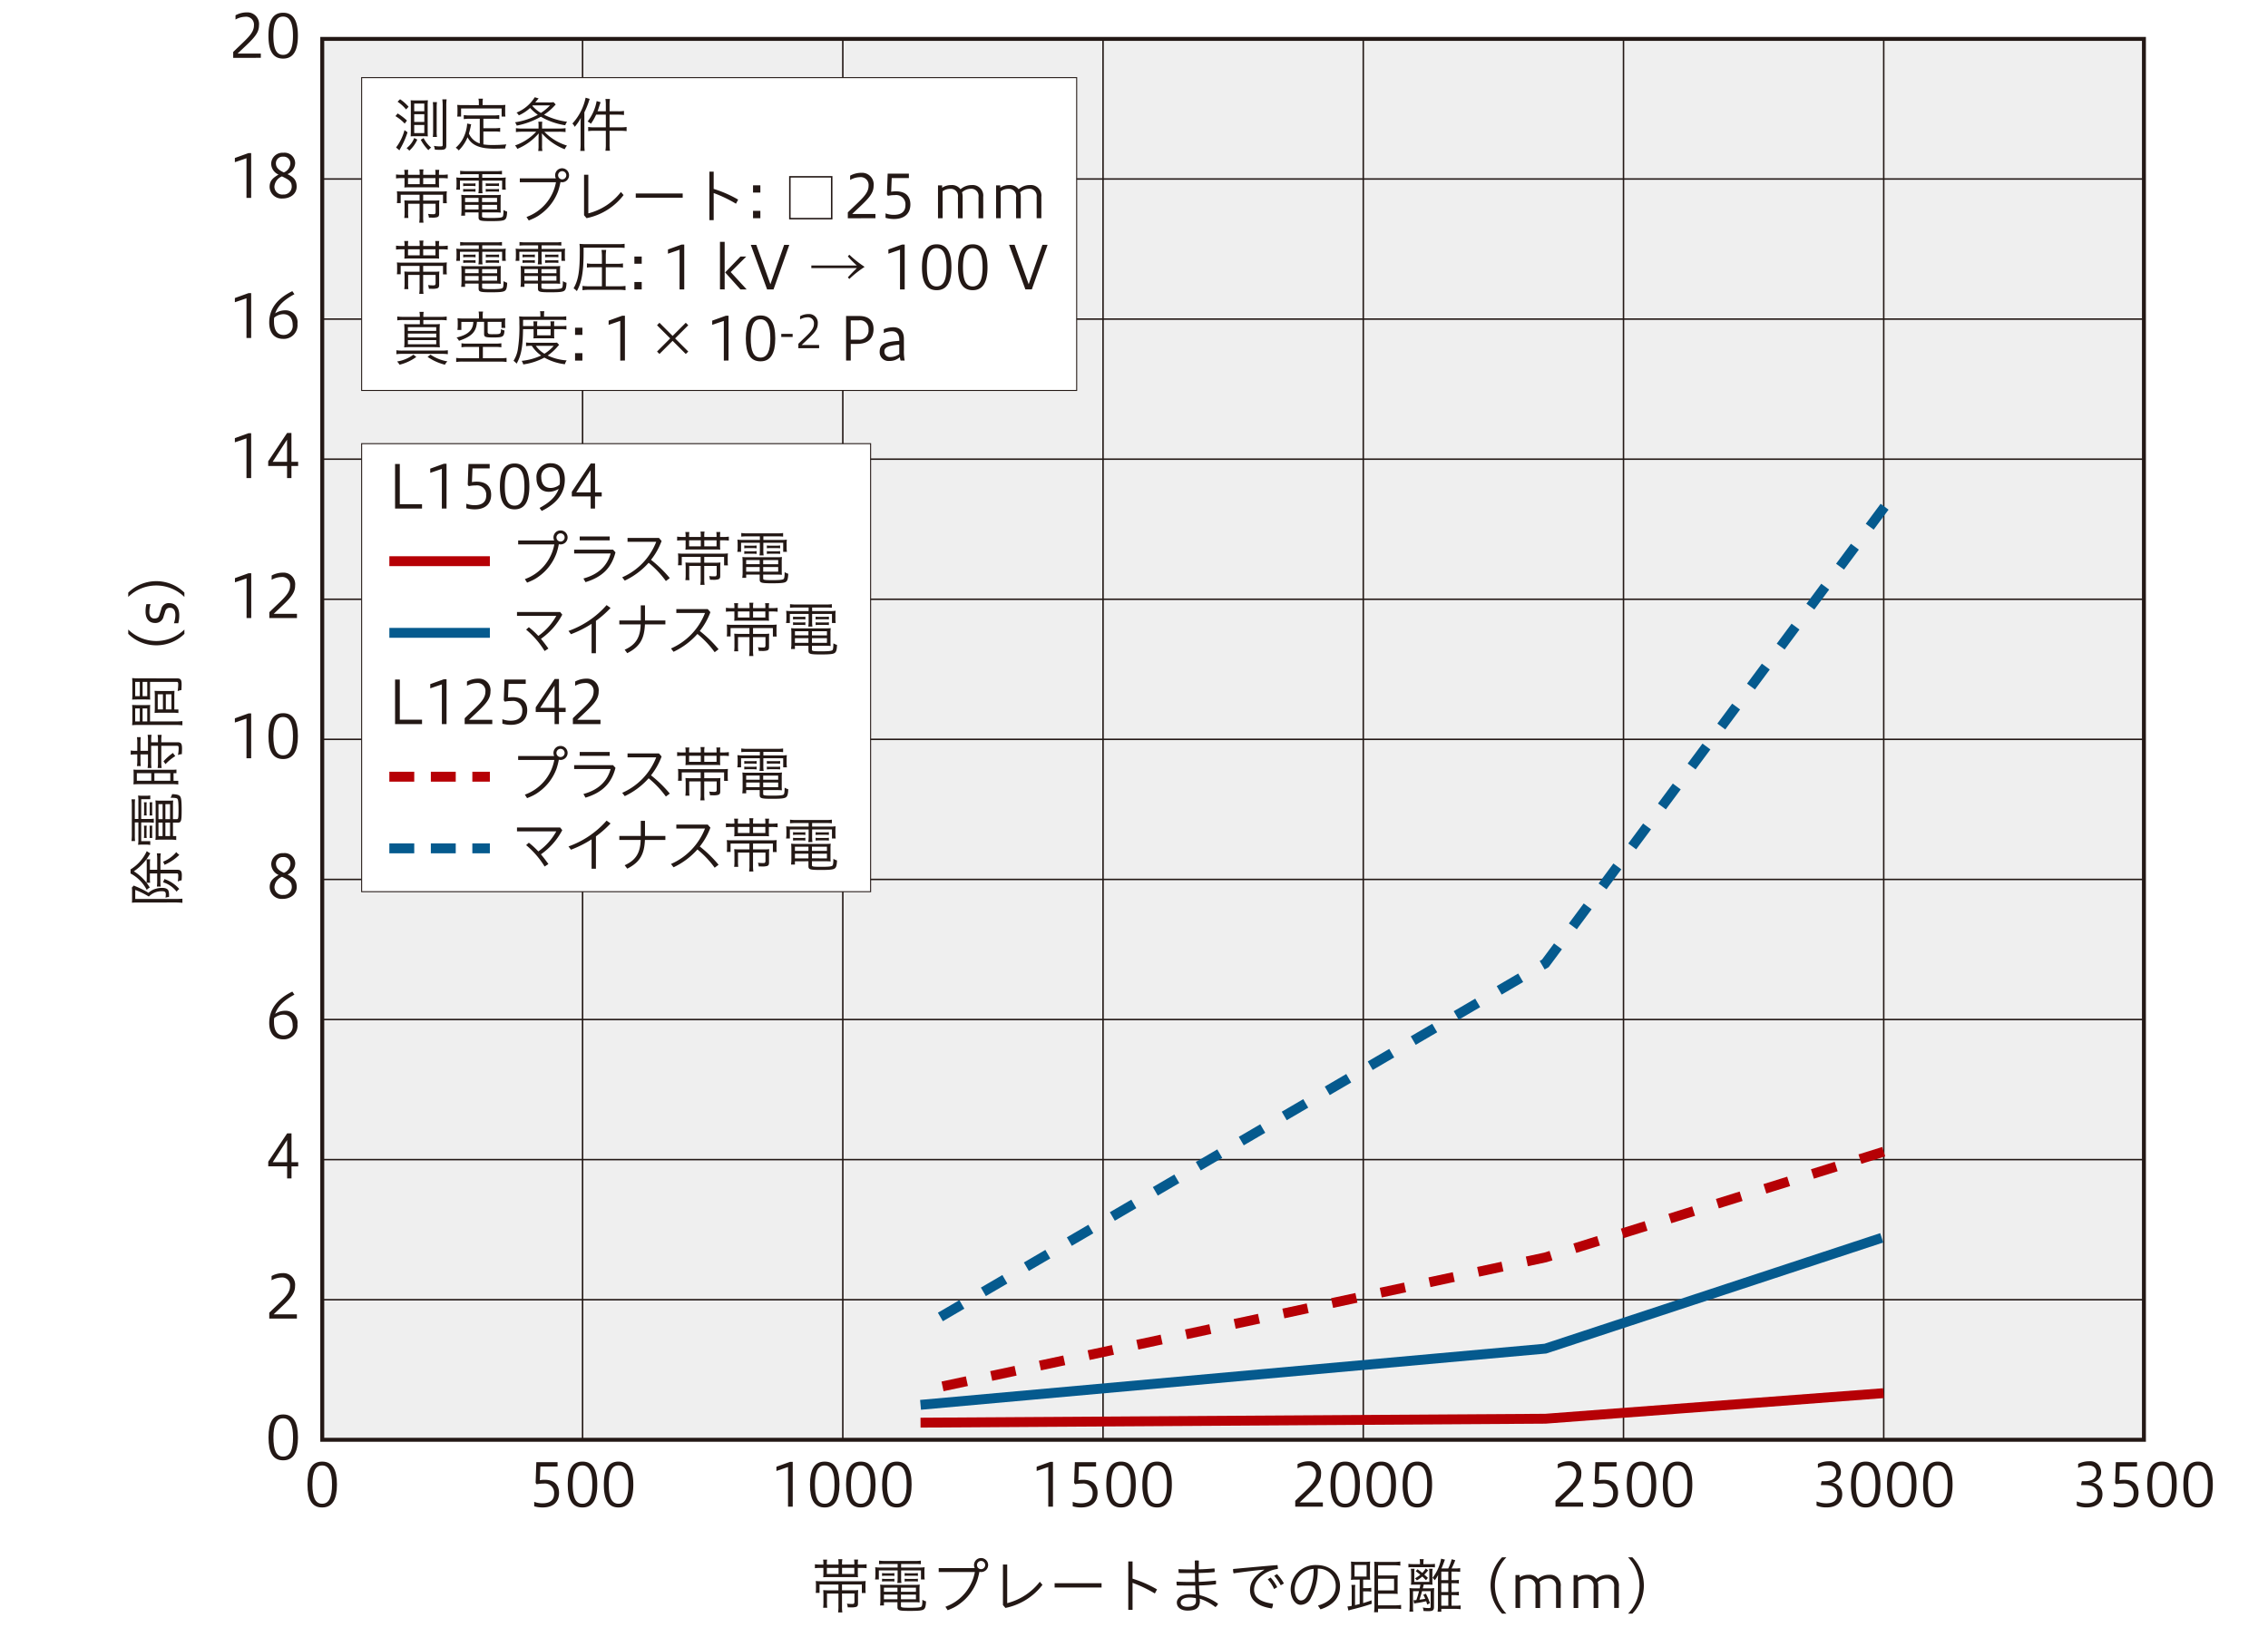 <svg xmlns="http://www.w3.org/2000/svg" width="174.635mm" height="126.822mm" viewBox="0 0 495.029 359.495">
  <title>1</title>
  <rect width="495.029" height="359.495" style="fill: #fff"/>
  <g>
    <g>
      <rect x="70.339" y="8.493" width="397.612" height="305.856" style="fill: #efefef"/>
      <polygon points="467.951 314.349 467.951 314.78 69.908 314.78 69.908 8.062 468.382 8.062 468.382 314.78 467.951 314.78 467.951 314.349 467.52 314.349 467.52 8.924 70.77 8.924 70.77 313.917 467.951 313.917 467.951 314.349 467.52 314.349 467.951 314.349" style="fill: #231815"/>
      <polyline points="126.997 314.349 126.997 8.546 127.321 8.546 127.321 314.349" style="fill: #231815"/>
      <polyline points="183.796 314.349 183.796 8.546 184.12 8.546 184.12 314.349" style="fill: #231815"/>
      <polyline points="240.595 314.349 240.595 8.546 240.918 8.546 240.918 314.349" style="fill: #231815"/>
      <polyline points="297.394 314.349 297.394 8.546 297.718 8.546 297.718 314.349" style="fill: #231815"/>
      <polyline points="354.193 314.349 354.193 8.546 354.517 8.546 354.517 314.349" style="fill: #231815"/>
      <polyline points="410.994 314.349 410.994 8.546 411.317 8.546 411.317 314.349" style="fill: #231815"/>
    </g>
    <path d="M688.429,587.946c1.527,0,2.161,1.462,2.161,4.165s-.634,4.191-2.161,4.191-2.121-1.487-2.121-4.191S686.9,587.946,688.429,587.946Zm.013-.841c-2.2,0-3.208,1.656-3.208,5.006s1.009,5.006,3.208,5.006,3.221-1.707,3.221-5.006S690.654,587.105,688.442,587.105Z" transform="translate(-618.12 -267.994)" style="fill: #231815"/>
    <path d="M753.117,587.946c1.526,0,2.16,1.462,2.16,4.165s-.634,4.191-2.16,4.191S751,594.815,751,592.111,751.591,587.946,753.117,587.946Zm.013-.841c-2.2,0-3.208,1.656-3.208,5.006s1.009,5.006,3.208,5.006,3.221-1.707,3.221-5.006S755.342,587.105,753.13,587.105Zm-7.885.841c1.526,0,2.16,1.462,2.16,4.165s-.634,4.191-2.16,4.191-2.122-1.487-2.122-4.191S743.718,587.946,745.245,587.946Zm.013-.841c-2.2,0-3.208,1.656-3.208,5.006s1.009,5.006,3.208,5.006,3.221-1.707,3.221-5.006S747.47,587.105,745.258,587.105Zm-10.537,9.754a6.578,6.578,0,0,0,1.811.258c2.38,0,3.609-1.241,3.609-3.182,0-1.694-.971-2.858-3.157-2.858a5.48,5.48,0,0,0-1.035.09l.117-2.988h3.751v-.957h-4.631l-.155,4.514.22.324a6.467,6.467,0,0,1,1.5-.156,2.026,2.026,0,0,1,2.315,2.174c0,1.578-1.087,2.134-2.561,2.134a5.131,5.131,0,0,1-1.785-.324Z" transform="translate(-618.12 -267.994)" style="fill: #231815"/>
    <path d="M813.856,587.946c1.526,0,2.16,1.462,2.16,4.165s-.634,4.191-2.16,4.191-2.122-1.487-2.122-4.191S812.329,587.946,813.856,587.946Zm.013-.841c-2.2,0-3.208,1.656-3.208,5.006s1.009,5.006,3.208,5.006,3.22-1.707,3.22-5.006S816.08,587.105,813.869,587.105Zm-7.886.841c1.527,0,2.16,1.462,2.16,4.165s-.633,4.191-2.16,4.191-2.121-1.487-2.121-4.191S804.457,587.946,805.983,587.946Zm.013-.841c-2.2,0-3.208,1.656-3.208,5.006s1.009,5.006,3.208,5.006,3.221-1.707,3.221-5.006S808.208,587.105,806,587.105Zm-7.885.841c1.526,0,2.16,1.462,2.16,4.165s-.634,4.191-2.16,4.191-2.121-1.487-2.121-4.191S796.585,587.946,798.111,587.946Zm.013-.841c-2.2,0-3.208,1.656-3.208,5.006s1.009,5.006,3.208,5.006,3.221-1.707,3.221-5.006S800.336,587.105,798.124,587.105Zm-6.98,9.844v-9.792h-.569l-2.988,1.074v.918l2.535-.866v8.666Z" transform="translate(-618.12 -267.994)" style="fill: #231815"/>
    <path d="M870.658,587.946c1.526,0,2.16,1.462,2.16,4.165s-.634,4.191-2.16,4.191-2.122-1.487-2.122-4.191S869.132,587.946,870.658,587.946Zm.013-.841c-2.2,0-3.208,1.656-3.208,5.006s1.009,5.006,3.208,5.006,3.221-1.707,3.221-5.006S872.883,587.105,870.671,587.105Zm-7.885.841c1.526,0,2.16,1.462,2.16,4.165s-.634,4.191-2.16,4.191-2.122-1.487-2.122-4.191S861.259,587.946,862.786,587.946Zm.012-.841c-2.2,0-3.208,1.656-3.208,5.006s1.009,5.006,3.208,5.006,3.221-1.707,3.221-5.006S865.01,587.105,862.8,587.105Zm-10.536,9.754a6.571,6.571,0,0,0,1.81.258c2.381,0,3.609-1.241,3.609-3.182,0-1.694-.97-2.858-3.156-2.858a5.48,5.48,0,0,0-1.035.09l.117-2.988h3.751v-.957h-4.631l-.155,4.514.22.324a6.458,6.458,0,0,1,1.5-.156,2.026,2.026,0,0,1,2.316,2.174c0,1.578-1.087,2.134-2.561,2.134a5.131,5.131,0,0,1-1.785-.324Zm-4.316.09v-9.792h-.569l-2.988,1.074v.918l2.535-.866v8.666Z" transform="translate(-618.12 -267.994)" style="fill: #231815"/>
    <path d="M927.46,587.946c1.527,0,2.16,1.462,2.16,4.165s-.633,4.191-2.16,4.191-2.121-1.487-2.121-4.191S925.934,587.946,927.46,587.946Zm.013-.841c-2.2,0-3.208,1.656-3.208,5.006s1.009,5.006,3.208,5.006,3.221-1.707,3.221-5.006S929.685,587.105,927.473,587.105Zm-7.885.841c1.526,0,2.16,1.462,2.16,4.165s-.634,4.191-2.16,4.191-2.122-1.487-2.122-4.191S918.061,587.946,919.588,587.946Zm.013-.841c-2.2,0-3.208,1.656-3.208,5.006s1.009,5.006,3.208,5.006,3.221-1.707,3.221-5.006S921.813,587.105,919.6,587.105Zm-7.886.841c1.527,0,2.161,1.462,2.161,4.165s-.634,4.191-2.161,4.191-2.121-1.487-2.121-4.191S910.189,587.946,911.715,587.946Zm.013-.841c-2.2,0-3.208,1.656-3.208,5.006s1.009,5.006,3.208,5.006,3.221-1.707,3.221-5.006S913.94,587.105,911.728,587.105Zm-4.871,9.844v-.931h-5.071c3.144-2.988,4.67-4.191,4.67-6.132a2.535,2.535,0,0,0-2.6-2.858,5.175,5.175,0,0,0-2.522.634v.931a4.533,4.533,0,0,1,2.108-.608,1.712,1.712,0,0,1,1.915,1.889c0,1.8-1.695,3.013-4.528,5.795v1.28Z" transform="translate(-618.12 -267.994)" style="fill: #231815"/>
    <path d="M984.262,587.946c1.527,0,2.161,1.462,2.161,4.165s-.634,4.191-2.161,4.191-2.121-1.487-2.121-4.191S982.736,587.946,984.262,587.946Zm.013-.841c-2.2,0-3.208,1.656-3.208,5.006s1.009,5.006,3.208,5.006,3.221-1.707,3.221-5.006S986.487,587.105,984.275,587.105Zm-7.885.841c1.526,0,2.16,1.462,2.16,4.165s-.634,4.191-2.16,4.191-2.121-1.487-2.121-4.191S974.864,587.946,976.39,587.946Zm.013-.841c-2.2,0-3.208,1.656-3.208,5.006s1.009,5.006,3.208,5.006,3.221-1.707,3.221-5.006S978.615,587.105,976.4,587.105Zm-10.537,9.754a6.584,6.584,0,0,0,1.811.258c2.38,0,3.609-1.241,3.609-3.182,0-1.694-.97-2.858-3.156-2.858a5.473,5.473,0,0,0-1.035.09l.116-2.988h3.752v-.957h-4.631l-.155,4.514.219.324a6.472,6.472,0,0,1,1.5-.156,2.026,2.026,0,0,1,2.315,2.174c0,1.578-1.086,2.134-2.561,2.134a5.14,5.14,0,0,1-1.785-.324Zm-2.207.09v-.931h-5.07c3.143-2.988,4.669-4.191,4.669-6.132a2.535,2.535,0,0,0-2.6-2.858,5.178,5.178,0,0,0-2.522.634v.931a4.533,4.533,0,0,1,2.108-.608,1.711,1.711,0,0,1,1.915,1.889c0,1.8-1.695,3.013-4.528,5.795v1.28Z" transform="translate(-618.12 -267.994)" style="fill: #231815"/>
    <path d="M1041.065,587.946c1.526,0,2.16,1.462,2.16,4.165s-.634,4.191-2.16,4.191-2.122-1.487-2.122-4.191S1039.538,587.946,1041.065,587.946Zm.013-.841c-2.2,0-3.208,1.656-3.208,5.006s1.009,5.006,3.208,5.006,3.221-1.707,3.221-5.006S1043.289,587.105,1041.078,587.105Zm-7.886.841c1.527,0,2.161,1.462,2.161,4.165s-.634,4.191-2.161,4.191-2.121-1.487-2.121-4.191S1031.666,587.946,1033.192,587.946Zm.013-.841c-2.2,0-3.208,1.656-3.208,5.006s1.009,5.006,3.208,5.006,3.221-1.707,3.221-5.006S1035.417,587.105,1033.205,587.105Zm-7.885.841c1.526,0,2.16,1.462,2.16,4.165s-.634,4.191-2.16,4.191-2.121-1.487-2.121-4.191S1023.794,587.946,1025.32,587.946Zm.013-.841c-2.2,0-3.208,1.656-3.208,5.006s1.009,5.006,3.208,5.006,3.221-1.707,3.221-5.006S1027.545,587.105,1025.333,587.105Zm-10.718,9.6a5.263,5.263,0,0,0,2.186.4c2.341,0,3.415-1.293,3.415-2.871a2.452,2.452,0,0,0-2.419-2.523,2.351,2.351,0,1,0-.44-4.682,5.4,5.4,0,0,0-2.445.569v.893a4.788,4.788,0,0,1,2.083-.544c1.565,0,1.9.776,1.9,1.591,0,1.41-1.138,1.85-2.574,1.85h-.608l-.168.841h.906c1.616,0,2.69.556,2.69,2.031,0,1.19-.685,1.953-2.445,1.953a5.958,5.958,0,0,1-2.082-.414Z" transform="translate(-618.12 -267.994)" style="fill: #231815"/>
    <path d="M1097.867,587.946c1.526,0,2.16,1.462,2.16,4.165s-.634,4.191-2.16,4.191-2.122-1.487-2.122-4.191S1096.341,587.946,1097.867,587.946Zm.013-.841c-2.2,0-3.208,1.656-3.208,5.006s1.009,5.006,3.208,5.006,3.221-1.707,3.221-5.006S1100.092,587.105,1097.88,587.105Zm-7.885.841c1.526,0,2.16,1.462,2.16,4.165s-.634,4.191-2.16,4.191-2.122-1.487-2.122-4.191S1088.468,587.946,1089.995,587.946Zm.012-.841c-2.2,0-3.208,1.656-3.208,5.006s1.01,5.006,3.208,5.006,3.221-1.707,3.221-5.006S1092.219,587.105,1090.007,587.105Zm-10.536,9.754a6.578,6.578,0,0,0,1.811.258c2.38,0,3.608-1.241,3.608-3.182,0-1.694-.97-2.858-3.156-2.858a5.48,5.48,0,0,0-1.035.09l.117-2.988h3.751v-.957h-4.631l-.155,4.514.22.324a6.458,6.458,0,0,1,1.5-.156,2.026,2.026,0,0,1,2.316,2.174c0,1.578-1.087,2.134-2.561,2.134a5.131,5.131,0,0,1-1.785-.324Zm-8.054-.156a5.263,5.263,0,0,0,2.186.4c2.342,0,3.415-1.293,3.415-2.871a2.452,2.452,0,0,0-2.419-2.523,2.351,2.351,0,1,0-.44-4.682,5.394,5.394,0,0,0-2.444.569v.893a4.778,4.778,0,0,1,2.082-.544c1.565,0,1.9.776,1.9,1.591,0,1.41-1.139,1.85-2.574,1.85h-.608l-.169.841h.906c1.617,0,2.691.556,2.691,2.031,0,1.19-.686,1.953-2.445,1.953a5.964,5.964,0,0,1-2.083-.414Z" transform="translate(-618.12 -267.994)" style="fill: #231815"/>
    <path d="M679.922,577.653c1.527,0,2.16,1.461,2.16,4.165s-.633,4.191-2.16,4.191-2.121-1.488-2.121-4.191S678.4,577.653,679.922,577.653Zm.013-.841c-2.2,0-3.208,1.655-3.208,5.006s1.009,5.006,3.208,5.006,3.221-1.708,3.221-5.006S682.147,576.812,679.935,576.812Z" transform="translate(-618.12 -267.994)" style="fill: #231815"/>
    <path d="M677.646,521.738l3.143-4.838v4.838Zm4.1,3.545v-2.639h1.462v-.906h-1.462v-6.3H680.8l-4.127,6.183v1.022h4.114v2.639Z" transform="translate(-618.12 -267.994)" style="fill: #231815"/>
    <path d="M680.09,458.555c-1.28-.57-1.733-1.191-1.733-1.992a1.45,1.45,0,0,1,1.552-1.449,1.465,1.465,0,0,1,1.6,1.591A2.279,2.279,0,0,1,680.09,458.555Zm-.414.866c1.656.776,2.135,1.164,2.135,2.264a1.739,1.739,0,0,1-1.85,1.694,1.717,1.717,0,0,1-1.927-1.759A2.6,2.6,0,0,1,679.676,459.421Zm-.75-.4c-1.074.647-1.94,1.255-1.94,2.652a2.6,2.6,0,0,0,2.82,2.574c1.63,0,3.078-.931,3.078-2.6,0-1.578-.866-2.147-1.992-2.716a2.756,2.756,0,0,0,1.669-2.38,2.311,2.311,0,0,0-2.587-2.29,2.462,2.462,0,0,0-2.652,2.393A2.643,2.643,0,0,0,678.926,459.02Z" transform="translate(-618.12 -267.994)" style="fill: #231815"/>
    <path d="M682.936,402.938v-.931h-5.07c3.143-2.988,4.669-4.191,4.669-6.132a2.535,2.535,0,0,0-2.6-2.858,5.188,5.188,0,0,0-2.522.633v.932a4.533,4.533,0,0,1,2.108-.608,1.711,1.711,0,0,1,1.915,1.888c0,1.8-1.7,3.014-4.528,5.795v1.281Zm-9.981,0v-9.792h-.569L669.4,394.22v.918l2.536-.867v8.667Z" transform="translate(-618.12 -267.994)" style="fill: #231815"/>
    <g>
      <polyline points="70.34 130.672 467.952 130.672 467.952 130.996 70.34 130.996" style="fill: #231815"/>
      <polyline points="70.34 100.087 467.952 100.087 467.952 100.411 70.34 100.411" style="fill: #231815"/>
      <polyline points="70.34 69.502 467.952 69.502 467.952 69.826 70.34 69.826" style="fill: #231815"/>
      <polyline points="70.34 38.917 467.952 38.917 467.952 39.24 70.34 39.24" style="fill: #231815"/>
      <polyline points="70.34 8.332 467.952 8.332 467.952 8.655 70.34 8.655" style="fill: #231815"/>
      <polyline points="70.34 191.842 467.952 191.842 467.952 192.165 70.34 192.165" style="fill: #231815"/>
      <polyline points="70.34 253.017 467.952 253.017 467.952 253.34 70.34 253.34" style="fill: #231815"/>
      <polyline points="70.34 161.258 467.952 161.258 467.952 161.582 70.34 161.582" style="fill: #231815"/>
      <polyline points="70.34 222.428 467.952 222.428 467.952 222.751 70.34 222.751" style="fill: #231815"/>
      <polyline points="70.34 283.602 467.952 283.602 467.952 283.926 70.34 283.926" style="fill: #231815"/>
    </g>
    <path d="M682.921,555.878v-.932H677.85c3.143-2.988,4.67-4.191,4.67-6.131a2.536,2.536,0,0,0-2.6-2.859,5.178,5.178,0,0,0-2.522.634v.931a4.549,4.549,0,0,1,2.109-.608,1.711,1.711,0,0,1,1.914,1.889c0,1.8-1.694,3.014-4.527,5.795v1.281Z" transform="translate(-618.12 -267.994)" style="fill: #231815"/>
    <path d="M677.979,490.262a3.274,3.274,0,0,1,1.966-.75c1.436,0,2.057,1.022,2.057,2.328a1.971,1.971,0,0,1-1.979,2.212c-1.281,0-2.1-.879-2.1-2.936A3.8,3.8,0,0,1,677.979,490.262Zm3.946-5.769c-3.415,1.656-5.045,3.958-5.045,6.843,0,1.992.9,3.57,3.065,3.57a2.984,2.984,0,0,0,3.1-3.286,2.613,2.613,0,0,0-2.678-2.949,3.871,3.871,0,0,0-2.186.673c.621-1.734,1.992-3,4.2-4.191Z" transform="translate(-618.12 -267.994)" style="fill: #231815"/>
    <path d="M679.907,424.543c1.526,0,2.16,1.462,2.16,4.165s-.634,4.191-2.16,4.191-2.122-1.487-2.122-4.191S678.38,424.543,679.907,424.543Zm.013-.841c-2.2,0-3.208,1.656-3.208,5.006s1.009,5.006,3.208,5.006,3.221-1.707,3.221-5.006S682.132,423.7,679.92,423.7Zm-6.98,9.844v-9.792h-.569l-2.988,1.074v.918l2.535-.867v8.667Z" transform="translate(-618.12 -267.994)" style="fill: #231815"/>
    <path d="M677.63,368.823l3.143-4.838v4.838Zm4.1,3.544v-2.639h1.461v-.905h-1.461v-6.3h-.945l-4.126,6.184v1.021h4.113v2.639Zm-8.791,0v-9.792h-.569l-2.988,1.074v.918l2.535-.866v8.666Z" transform="translate(-618.12 -267.994)" style="fill: #231815"/>
    <path d="M677.979,337.335a3.274,3.274,0,0,1,1.967-.75c1.435,0,2.056,1.021,2.056,2.328a1.971,1.971,0,0,1-1.979,2.212c-1.28,0-2.1-.88-2.1-2.937A3.852,3.852,0,0,1,677.979,337.335Zm3.946-5.77c-3.415,1.656-5.045,3.959-5.045,6.843,0,1.992.9,3.57,3.066,3.57a2.983,2.983,0,0,0,3.1-3.285,2.613,2.613,0,0,0-2.678-2.949,3.87,3.87,0,0,0-2.186.672c.621-1.733,1.992-3,4.2-4.191Zm-8.985,10.219v-9.792h-.569l-2.988,1.074v.918l2.535-.866v8.666Z" transform="translate(-618.12 -267.994)" style="fill: #231815"/>
    <path d="M680.075,305.639c-1.281-.569-1.733-1.19-1.733-1.992a1.449,1.449,0,0,1,1.552-1.448,1.465,1.465,0,0,1,1.6,1.591A2.276,2.276,0,0,1,680.075,305.639Zm-.414.867c1.656.776,2.134,1.164,2.134,2.264a1.739,1.739,0,0,1-1.849,1.694,1.718,1.718,0,0,1-1.928-1.759A2.606,2.606,0,0,1,679.661,306.506Zm-.75-.4c-1.074.647-1.941,1.255-1.941,2.652a2.6,2.6,0,0,0,2.82,2.574c1.63,0,3.079-.931,3.079-2.6,0-1.578-.867-2.147-1.992-2.717a2.754,2.754,0,0,0,1.668-2.38,2.31,2.31,0,0,0-2.587-2.289,2.461,2.461,0,0,0-2.651,2.393A2.641,2.641,0,0,0,678.911,306.105Zm-5.971,5.1v-9.793h-.569l-2.988,1.074v.919l2.535-.867V311.2Z" transform="translate(-618.12 -267.994)" style="fill: #231815"/>
    <path d="M679.907,271.616c1.526,0,2.16,1.461,2.16,4.165s-.634,4.191-2.16,4.191-2.122-1.488-2.122-4.191S678.38,271.616,679.907,271.616Zm.013-.841c-2.2,0-3.208,1.656-3.208,5.006s1.009,5.006,3.208,5.006,3.221-1.707,3.221-5.006S682.132,270.775,679.92,270.775Zm-4.872,9.844v-.932h-5.07c3.143-2.988,4.669-4.191,4.669-6.131a2.536,2.536,0,0,0-2.6-2.859,5.178,5.178,0,0,0-2.522.634v.931a4.545,4.545,0,0,1,2.108-.607,1.711,1.711,0,0,1,1.915,1.888c0,1.8-1.7,3.014-4.528,5.8v1.281Z" transform="translate(-618.12 -267.994)" style="fill: #231815"/>
    <path d="M929.787,612.492c-.35-.336-.466-.44-.79-.711.3-.3.518-.544.841-.932l-.517-.414a5.813,5.813,0,0,1-.763.971c-.324-.259-.518-.427-1.035-.8l-.4.426a10.237,10.237,0,0,1,1,.777,7.471,7.471,0,0,1-1.177.789,2.11,2.11,0,0,1,.439.452,10.383,10.383,0,0,0,1.178-.853c.271.258.413.388.8.8Zm-1.734-3h-1.565a6.244,6.244,0,0,1-.957-.065v.777a5.575,5.575,0,0,1,.944-.052h3.842a6.739,6.739,0,0,1,1,.052v-.777a6.442,6.442,0,0,1-1,.065H928.8v-.207a3.906,3.906,0,0,1,.078-.879h-.9a4.031,4.031,0,0,1,.077.892Zm-1.267,8.6.439-.09c.751-.1,1.6-.272,2.186-.414.065.207.1.323.22.724l.608-.3a12.88,12.88,0,0,0-.905-2.07l-.557.246a6.555,6.555,0,0,1,.427.866c-.3.065-.7.13-1.267.207.22-.634.284-.866.569-1.862h1.875v3.376c0,.246-.09.31-.426.31a7.546,7.546,0,0,1-1.294-.129,2.305,2.305,0,0,1,.168.763c.531.026.751.039,1,.039,1.022,0,1.281-.194,1.281-.919v-2.949c0-.4.026-.918.052-1.164a9.434,9.434,0,0,1-1.255.052h-1.242c.078-.3.142-.531.207-.815h.931c.337,0,.5,0,.984.026-.013-.272-.026-.6-.026-.815v-1.8a4.137,4.137,0,0,1,.064-.867h-.789a5.535,5.535,0,0,1,.052.867v1.992h-3.273V611.38a5.615,5.615,0,0,1,.052-.88h-.8a7.151,7.151,0,0,1,.065.932v1.681a4.569,4.569,0,0,1-.052.88c.414-.026.608-.026,1.1-.026h.97c-.026.168-.1.53-.168.815h-.984a10.685,10.685,0,0,1-1.241-.065,12.131,12.131,0,0,1,.051,1.332v2.471a11.787,11.787,0,0,1-.064,1.345h.841a9.422,9.422,0,0,1-.052-1.332V615.4h1.306a17.473,17.473,0,0,1-.582,1.94,3.809,3.809,0,0,1-.465.026h-.156Zm5.924-1.837h1.526v2.316H932.71Zm1.526-3.272H932.71v-1.863h1.526Zm0,.672v1.928H932.71v-1.928Zm.7,0h.44a8.277,8.277,0,0,1,1.164.065v-.8a5.5,5.5,0,0,1-1.152.065h-.452v-1.863h.6a12.358,12.358,0,0,1,1.293.052v-.815a6.724,6.724,0,0,1-1.293.077h-.582a16.763,16.763,0,0,0,.8-1.8l-.776-.219a9.245,9.245,0,0,1-.751,2.017h-1.487c.142-.3.207-.465.4-.97l.245-.646.117-.311-.828-.207a9.673,9.673,0,0,1-1.876,4.178l.5.518a6.622,6.622,0,0,0,.711-1.139c-.026.466-.038.673-.038,1.126v5.458a8.362,8.362,0,0,1-.078,1.449h.815v-.634H935.7a7.559,7.559,0,0,1,1.229.078v-.828a7.546,7.546,0,0,1-1.19.065h-.8v-2.316h.452a6.54,6.54,0,0,1,1.152.078v-.815a7.681,7.681,0,0,1-1.152.065h-.452Zm-16.04,1.578v-2.548H922.4v2.548Zm0,.725h3.26c.337,0,.738.013,1.035.039a9.934,9.934,0,0,1-.026-1.061v-2c0-.362.013-.75.039-1.022a7.81,7.81,0,0,1-1.087.052H918.9v-2.225h3.635a7.661,7.661,0,0,1,1.229.078v-.906a6.834,6.834,0,0,1-1.242.091h-3.272c-.466,0-.932-.013-1.19-.039.026.194.051.789.051,1.229v8.433a9.6,9.6,0,0,1-.077,1.359h.866v-.763h3.791a7.525,7.525,0,0,1,1.241.077v-.905a8.309,8.309,0,0,1-1.254.09H918.9Zm-5.122-6.287H916.4V612.2h-2.626Zm1.125,3.195v5.33c-.3.077-.634.155-1.022.245v-3.376a5.946,5.946,0,0,1,.065-1.035h-.854a8.3,8.3,0,0,1,.065,1.061V618.6a6.411,6.411,0,0,1-.931.129l.22.893c.168-.065.53-.169.828-.246,1.72-.427,2.936-.776,4.242-1.229l-.026-.75c-.776.271-1.047.362-1.836.6v-2.562h.7a7.91,7.91,0,0,1,1.074.065v-.841a5.871,5.871,0,0,1-1.074.078h-.7v-1.863h.478a9.134,9.134,0,0,1,1.048.039,10.875,10.875,0,0,1-.039-1.229v-1.5a9.819,9.819,0,0,1,.052-1.255,8.611,8.611,0,0,1-1.2.065h-1.837a9.6,9.6,0,0,1-1.164-.065c.026.246.052.8.052,1.281v1.474a9.847,9.847,0,0,1-.052,1.242,8.777,8.777,0,0,1,1.061-.052Zm-10.063-2.341a11.649,11.649,0,0,1-1.306,5.756c-.466.854-.983,1.139-1.488,1.139-.6,0-1.332-.815-1.332-2.523A4.5,4.5,0,0,1,904.835,610.526Zm1.5,8.835c2.691-.854,4.269-2.51,4.269-5.1,0-2.807-2.354-4.566-5.083-4.566a5.425,5.425,0,0,0-5.692,5.213c0,2.147,1.061,3.467,2.173,3.467a2.535,2.535,0,0,0,2.277-1.578,12.655,12.655,0,0,0,1.462-6.313,3.752,3.752,0,0,1,3.932,3.777c0,2.031-1.294,3.545-3.894,4.269Zm-10.1-7.335a10.924,10.924,0,0,1,1.423,2.083l.7-.4a9.347,9.347,0,0,0-1.514-2.044Zm-1.41.777a7.7,7.7,0,0,1,1.385,2.121l.685-.4a8.315,8.315,0,0,0-1.449-2.1Zm-.776-2.057c-2.419,1.5-3.091,2.884-3.091,4.437,0,2.069,1.5,3.5,4.773,3.984a2.7,2.7,0,0,0,.246-1.035c-3.027-.4-4.127-1.462-4.127-3.066,0-1.19.647-2.509,2.445-3.609a7.432,7.432,0,0,1,2.729-.918l.013-.233-.077-.608c-3.221.246-6.274.543-9.689.854l-.013.22a2.282,2.282,0,0,0,.117.724c2.613-.375,4.734-.634,6.661-.8Zm-14.914,6.183c.026.31.026.53.026.634,0,.892-.711,1.242-1.9,1.242-.867,0-1.436-.337-1.436-.945,0-.569.621-1.073,1.914-1.073A6.511,6.511,0,0,1,879.133,616.929Zm-.983-6.274c-.8,0-1.824-.026-2.807-.064v.207l.052.621c.569.025,1.138.025,1.7.025h1.836c.013.789.026,1.333.039,1.941h-.789c-1.19,0-2.315-.026-3.26-.078l-.013.272.065.569c.983.013,2.1.026,3.247.026h.776c.026.672.052,1.306.1,1.953a11.635,11.635,0,0,0-1.372-.078c-1.8,0-2.742.945-2.742,1.811,0,1.1.944,1.773,2.328,1.773,1.824,0,2.7-.6,2.7-2.135,0-.116-.013-.233-.026-.466a11.27,11.27,0,0,1,3.415,1.837,1.786,1.786,0,0,0,.582-.724,11.486,11.486,0,0,0-4.023-1.876c-.077-.711-.129-1.513-.142-2.121,1.319-.026,2.652-.129,3.7-.259l.026-.4-.026-.4c-1.1.1-2.406.233-3.738.272-.013-.531-.026-1.151-.039-1.94,1.19-.026,2.342-.078,3.48-.194l.026-.363-.052-.44c-1.112.1-2.251.182-3.441.207.013-.659.026-1.267.039-1.914l-.453-.039-.44.039c.013.66.026,1.281.039,1.94ZM865.319,608.9h-.932v10.581h.932v-5.911a27.959,27.959,0,0,1,4.863,2.328l.479-.892a25.789,25.789,0,0,0-5.342-2.342Zm-17.01,4.76v.932h10.245v-.932Zm-11.279-4.087v8.848l.543.633a13.538,13.538,0,0,0,8.085-5.044l-.582-.673a13.084,13.084,0,0,1-7.115,4.67v-8.434Zm-4.8-.776a.893.893,0,1,1,0,1.785.893.893,0,0,1,0-1.785Zm-9.223,1.565v.854H830.9a9.976,9.976,0,0,1-6.429,7.58l.492.763c.414-.168.815-.336,1.216-.53a8.36,8.36,0,0,0,1.371-.841,10.8,10.8,0,0,0,3.842-5.084,14.594,14.594,0,0,0,.491-1.927l.349.039a1.527,1.527,0,1,0,0-3.053,1.518,1.518,0,0,0-1.513,1.526,1.477,1.477,0,0,0,.155.673Zm-7.437,2.923a5.753,5.753,0,0,1,.763-.039h1.384a5.955,5.955,0,0,1,.751.039v-.608a5.686,5.686,0,0,1-.751.039h-1.384a5.619,5.619,0,0,1-.763-.039Zm0-1.229a5.919,5.919,0,0,1,.763-.038h1.384a5.84,5.84,0,0,1,.751.038v-.608a5.824,5.824,0,0,1-.751.039h-1.384a5.619,5.619,0,0,1-.763-.039Zm-4.928,1.229a5.753,5.753,0,0,1,.763-.039h1.19a5.726,5.726,0,0,1,.737.039v-.608a5.715,5.715,0,0,1-.737.039h-1.19a5.753,5.753,0,0,1-.763-.039Zm0-1.216a3.963,3.963,0,0,1,.763-.051h1.19a4,4,0,0,1,.737.051v-.621a5.442,5.442,0,0,1-.737.039h-1.19a5.753,5.753,0,0,1-.763-.039Zm4.126,3.467v-.905h3.273v.905Zm0,1.63V616.14h3.273v1.022Zm-.763-1.022v1.022h-2.949V616.14Zm0-1.513v.905h-2.949v-.905Zm0,3.169v1.06c0,.738.323.841,2.69.841,1.967,0,2.7-.077,3.053-.336.324-.233.453-.725.492-1.746a3.309,3.309,0,0,1-.789-.35c-.013,1-.065,1.371-.233,1.5-.207.181-.906.246-2.406.246-1.772,0-2.044-.052-2.044-.35V617.8h2.936a10.089,10.089,0,0,1,1.152.051,7.915,7.915,0,0,1-.039-.9v-1.85a9.043,9.043,0,0,1,.052-1.138,8.992,8.992,0,0,1-1.165.052h-6.377a8.127,8.127,0,0,1-1.1-.052c.026.323.052.7.052,1.125v2.355a7.944,7.944,0,0,1-.078,1.073h.854V617.8Zm.039-8.344v.777h-3.519a9.165,9.165,0,0,1-1.384-.065,9.251,9.251,0,0,1,.052.97v.737a5.079,5.079,0,0,1-.078.957h.828v-1.979h4.1v1.527a7.037,7.037,0,0,1-.078,1.229h.906a7.148,7.148,0,0,1-.065-1.229v-1.527h4.333v1.979h.815a5.277,5.277,0,0,1-.064-.957v-.737a6.708,6.708,0,0,1,.051-.97,9.347,9.347,0,0,1-1.4.065h-3.738v-.777H817.9a9.888,9.888,0,0,1,1.216.052v-.789a7.905,7.905,0,0,1-1.254.078h-6.584a9.473,9.473,0,0,1-1.294-.078v.789a11.146,11.146,0,0,1,1.268-.052Zm-12.922,4.489v1.268H799.04c-.517,0-.983-.026-1.242-.052.026.258.052.763.052,1.138v1.436a9.16,9.16,0,0,1-.065,1.281h.893a9.257,9.257,0,0,1-.052-1.294v-1.811h2.5V618.7a8.339,8.339,0,0,1-.078,1.332h.931a7.935,7.935,0,0,1-.077-1.332v-2.794h2.716v1.979l-.155.272-.323.026a8.873,8.873,0,0,1-1.165-.065,3.42,3.42,0,0,1,.182.8c.426.013.491.013.569.013a4.015,4.015,0,0,0,1.086-.065c.44-.077.582-.284.582-.8v-1.8a8.1,8.1,0,0,1,.052-1.112,9.8,9.8,0,0,1-1.2.052H801.9v-1.268h4.333v1.85h.841a5.926,5.926,0,0,1-.052-.867v-.634a8.724,8.724,0,0,1,.052-1.112,13.321,13.321,0,0,1-1.449.052h-8.1a11.5,11.5,0,0,1-1.359-.052,7.645,7.645,0,0,1,.052,1.009v.647a6.347,6.347,0,0,1-.052.931H797v-1.824Zm.789-2.315v-1.32h2.677v1.32Zm-.764,0H798.6v-1.32h2.548Zm.764-2.044v-.156a4.721,4.721,0,0,1,.064-1.021h-.892a5.9,5.9,0,0,1,.064,1.021v.156H798.6v-.1a5.158,5.158,0,0,1,.052-.983h-.88a4.85,4.85,0,0,1,.065.97v.117h-.466a9,9,0,0,1-1.384-.078v.867a9.616,9.616,0,0,1,1.372-.065h.478v1.164a6.719,6.719,0,0,1-.039.88c.142-.013.725-.039,1-.039h5.562a9.324,9.324,0,0,1,1.035.039c-.026-.272-.038-.543-.038-.841v-1.2h.53a9.692,9.692,0,0,1,1.384.065V609.5a9.18,9.18,0,0,1-1.4.078h-.517v-.13a5.568,5.568,0,0,1,.064-.957h-.879a5.325,5.325,0,0,1,.051.944v.143Z" transform="translate(-618.12 -267.994)" style="fill: #231815"/>
    <path d="M974.408,620.292a8.775,8.775,0,0,0,0-12.288h-.944a8.775,8.775,0,0,1,0,12.288ZM962.6,619.063v-5.885a2.87,2.87,0,0,1,1.733-.531,1.553,1.553,0,0,1,1.617,1.773v4.643h1.022v-4.669a3.972,3.972,0,0,0-.129-1,2.868,2.868,0,0,1,1.966-.764,1.561,1.561,0,0,1,1.63,1.786v4.643h1.022v-4.669A2.3,2.3,0,0,0,969,611.82a3.7,3.7,0,0,0-2.5.918,2.3,2.3,0,0,0-2.018-.918,3.541,3.541,0,0,0-1.992.582v-.518h-.906v7.179Zm-12.689,0v-5.885a2.87,2.87,0,0,1,1.733-.531,1.553,1.553,0,0,1,1.617,1.773v4.643h1.022v-4.669a3.927,3.927,0,0,0-.129-1,2.868,2.868,0,0,1,1.966-.764,1.561,1.561,0,0,1,1.63,1.786v4.643h1.022v-4.669a2.3,2.3,0,0,0-2.458-2.574,3.7,3.7,0,0,0-2.5.918,2.3,2.3,0,0,0-2.018-.918,3.541,3.541,0,0,0-1.992.582v-.518H948.9v7.179Zm-2.994,1.229a8.775,8.775,0,0,1,0-12.288h-.944a8.775,8.775,0,0,0,0,12.288Z" transform="translate(-618.12 -267.994)" style="fill: #231815"/>
    <path d="M658.365,397.382a8.751,8.751,0,0,0-12.254,0v.941a8.753,8.753,0,0,1,12.254,0Zm-1.342,6.687a6.245,6.245,0,0,0,.22-1.767c0-1.677-.839-2.618-2.18-2.618A1.626,1.626,0,0,0,653.309,401l-.413,1.329c-.155.5-.516.7-1.109.7s-1.071-.464-1.071-1.328a5.806,5.806,0,0,1,.271-1.806h-.916a6.681,6.681,0,0,0-.18,1.625c0,1.548.761,2.49,2.1,2.49a1.807,1.807,0,0,0,1.845-1.458l.361-1.122a.978.978,0,0,1,1.057-.735c.684,0,1.148.5,1.148,1.625a5.64,5.64,0,0,1-.322,1.754Zm1.342,1.374a8.753,8.753,0,0,1-12.254,0v.941a8.751,8.751,0,0,0,12.254,0Zm-4.05,17.442v-3.3h1.225v3.3Zm-1.767,0v-3.3h1.135v3.3Zm.5-4.025c-.477,0-.851-.013-1.187-.039a10.568,10.568,0,0,1,.052,1.251v2.322a10.546,10.546,0,0,1-.052,1.251c.348-.025.71-.038,1.187-.038h2.812a9.183,9.183,0,0,1,1.2.064v-.786h-.89v-2.761c0-.593.013-1.019.039-1.3-.3.026-.7.039-1.161.039Zm-3.805,1.122v-3.108h1.019v3.108Zm-1.613,0v-3.108h1.007v3.108Zm.71-3.882a11.7,11.7,0,0,1-1.38-.065,11.489,11.489,0,0,1,.051,1.329v2.089a10.58,10.58,0,0,1-.051,1.29c.258-.025.8-.038,1.2-.038h1.574c.451,0,.954.013,1.174.038-.026-.322-.039-.735-.039-1.277v-2.592h5.791c.31,0,.361.1.361.606a10.855,10.855,0,0,1-.128,1.406,3.457,3.457,0,0,1,.825-.232c.013-.284.013-.3.026-.645l.013-.413v-.206c0-1.019-.22-1.29-1.045-1.29Zm.9,9.4v-2.838h1.019V425.5Zm-1.613,0v-2.838h1.007V425.5Zm3.238,0v-2.322c0-.542.013-.993.039-1.277-.284.026-.684.039-1.174.039h-1.574c-.413,0-.877-.013-1.2-.039a10.591,10.591,0,0,1,.051,1.29v1.819a11.06,11.06,0,0,1-.051,1.315,12.936,12.936,0,0,1,1.393-.051h8.164a9.215,9.215,0,0,1,1.419.077v-.929a8.611,8.611,0,0,1-1.419.078Zm4.992,6.888a13.39,13.39,0,0,0-2.051,1.818l.438.619a11.373,11.373,0,0,1,2.129-1.754Zm-4.038,6.062V436.8h3.47v1.651Zm-3.831,0V436.8h3.148v1.651Zm7.714.748a9.027,9.027,0,0,1,1.328.077v-.812h-1.031V436.8h.632v-.787a10.537,10.537,0,0,1-1.213.039H648.5a8.8,8.8,0,0,1-1.251-.039,10.6,10.6,0,0,1,.038,1.135v1.419l-.013.309-.025.375a12.031,12.031,0,0,1,1.212-.052Zm-6.927-6.5h1.638v1.69a7.814,7.814,0,0,1-.077,1.277h.851a8.389,8.389,0,0,1-.077-1.277v-3.56H652.6v3.56a7.609,7.609,0,0,1-.077,1.277h.877a8.545,8.545,0,0,1-.077-1.264V430.83h3.469c.271,0,.323.09.323.58a7.564,7.564,0,0,1-.155,1.432,2.369,2.369,0,0,1,.851-.194c.026-.761.039-.993.039-1.173,0-1.123-.206-1.419-.993-1.419h-3.534v-.4a7.415,7.415,0,0,1,.077-1.225h-.877a7.316,7.316,0,0,1,.077,1.225v.4h-1.483v-.413a7.426,7.426,0,0,1,.077-1.225h-.851a7.707,7.707,0,0,1,.077,1.277v2.231h-1.638v-1.793a9.449,9.449,0,0,1,.065-1.2h-.839a6.739,6.739,0,0,1,.078,1.2v1.793h-.413a5.71,5.71,0,0,1-1.019-.077v.928a5.927,5.927,0,0,1,1.019-.077h.413v1.354a6.66,6.66,0,0,1-.078,1.2h.839a8.815,8.815,0,0,1-.065-1.212Zm2.593,13.337a5.729,5.729,0,0,1-.039-.761V443.9a5.931,5.931,0,0,1,.039-.749h-.606a5.652,5.652,0,0,1,.039.749v1.38a5.6,5.6,0,0,1-.039.761Zm-1.225,0a5.866,5.866,0,0,1-.039-.761V443.9a5.79,5.79,0,0,1,.039-.749h-.607a5.79,5.79,0,0,1,.039.749v1.38a5.6,5.6,0,0,1-.039.761Zm1.225,4.914a5.719,5.719,0,0,1-.039-.761V449a5.7,5.7,0,0,1,.039-.735h-.606a5.7,5.7,0,0,1,.039.735v1.187a5.719,5.719,0,0,1-.039.761Zm-1.213,0a4.023,4.023,0,0,1-.051-.761V449a4.083,4.083,0,0,1,.051-.735h-.619a5.429,5.429,0,0,1,.039.735v1.187a5.719,5.719,0,0,1-.039.761Zm3.457-4.115h-.9v-3.263h.9Zm1.626,0h-1.019v-3.263h1.019Zm-1.019.762h1.019v2.94h-1.019Zm-1.51,0h.9v2.94h-.9Zm3.161,0h1.057c.736,0,.839-.323.839-2.683,0-1.961-.078-2.7-.336-3.044-.232-.323-.722-.452-1.741-.491a3.316,3.316,0,0,1-.348.787c.993.013,1.367.065,1.5.232.18.207.245.9.245,2.4,0,1.768-.052,2.038-.348,2.038h-.864v-2.928a9.773,9.773,0,0,1,.051-1.147,8.176,8.176,0,0,1-.9.038H653.18a9.215,9.215,0,0,1-1.135-.051,9.126,9.126,0,0,1,.051,1.16v6.359a8.294,8.294,0,0,1-.051,1.1c.322-.026.7-.052,1.122-.052h2.347a7.9,7.9,0,0,1,1.071.078v-.852h-.709Zm-8.32-.039h.774v3.508a9.1,9.1,0,0,1-.065,1.38,9.263,9.263,0,0,1,.968-.051h.735a5.072,5.072,0,0,1,.955.077v-.825h-1.974v-4.089h1.522a7.108,7.108,0,0,1,1.225.077v-.9a7.094,7.094,0,0,1-1.225.065h-1.522v-4.321h1.974v-.813a5.253,5.253,0,0,1-.955.065h-.735a6.667,6.667,0,0,1-.968-.052,9.3,9.3,0,0,1,.065,1.393V446.8h-.774v-3.083a9.826,9.826,0,0,1,.052-1.212h-.787a8,8,0,0,1,.077,1.251v6.565a9.6,9.6,0,0,1-.077,1.29h.787a11.091,11.091,0,0,1-.052-1.264Zm9.029,17.477a11.812,11.812,0,0,1,1.354.077V464.2a12.59,12.59,0,0,1-1.341.064h-8.952v-1.973a17.133,17.133,0,0,1,2.967,1.444,3.865,3.865,0,0,1,2.928-1.16c.568,0,.774.18.774.67a4.144,4.144,0,0,1-.065.748,2.236,2.236,0,0,1,.761-.155c.013-.283.013-.3.013-.425a2.936,2.936,0,0,0-.116-.9c-.155-.451-.606-.671-1.406-.671a4.783,4.783,0,0,0-1.573.258,3.985,3.985,0,0,0-1.393.813,19.973,19.973,0,0,0-2.787-1.393l-.219-.091-.1-.051-.09-.052-.439.452a4.092,4.092,0,0,1,.052.812v1.664a5.237,5.237,0,0,1-.039.826c.181-.013.581-.039.955-.039Zm-2.864-4.411a5.793,5.793,0,0,1,2.954,2.051,2.789,2.789,0,0,1,.581-.594,7.774,7.774,0,0,0-3.238-2.167Zm.323-3.818a10.524,10.524,0,0,0,3.225-2.167,3.862,3.862,0,0,1-.671-.606,7.222,7.222,0,0,1-2.864,2.089Zm-3.147,3.921a6.881,6.881,0,0,1-.052-.968v-1.07h1.587v1.78a7.5,7.5,0,0,1-.065,1.083h.838a7.677,7.677,0,0,1-.064-1.083v-1.78h3.612c.206,0,.283.129.283.477a10.944,10.944,0,0,1-.1,1.29,2.556,2.556,0,0,1,.826-.258c.038-.4.051-.825.051-1.109,0-.89-.245-1.2-.967-1.2h-3.7v-2.373a7.088,7.088,0,0,1,.077-1.2h-.864a7.5,7.5,0,0,1,.078,1.2v2.373h-1.587v-1.315a6.658,6.658,0,0,1,.052-.968h-.8a6.658,6.658,0,0,1,.052.968v3.173a6.539,6.539,0,0,1-.052.967,10.4,10.4,0,0,0-2.76-2.489,11.285,11.285,0,0,0,3.586-3.922,4.035,4.035,0,0,1-.762-.49,9.14,9.14,0,0,1-3.547,4v.89a8.254,8.254,0,0,1,3.535,3.586,2.154,2.154,0,0,1,.67-.516,9.823,9.823,0,0,0-.709-1.045Z" transform="translate(-618.12 -267.994)" style="fill: #231815"/>
    <g>
      <rect x="78.935" y="96.862" width="111.092" height="97.818" style="fill: #fff"/>
      <polygon points="190.027 194.68 190.027 194.788 78.827 194.788 78.827 96.755 190.134 96.755 190.134 194.788 190.027 194.788 190.027 194.68 189.919 194.68 189.919 96.97 79.042 96.97 79.042 194.573 190.027 194.573 190.027 194.68 189.919 194.68 190.027 194.68" style="fill: #231815"/>
    </g>
    <path d="M785.5,388.927a5.753,5.753,0,0,1,.763-.039h1.384a5.937,5.937,0,0,1,.75.039v-.608a5.658,5.658,0,0,1-.75.039h-1.384a5.619,5.619,0,0,1-.763-.039Zm0-1.229a5.919,5.919,0,0,1,.763-.038h1.384a5.833,5.833,0,0,1,.75.038v-.608a5.8,5.8,0,0,1-.75.039h-1.384a5.619,5.619,0,0,1-.763-.039Zm-4.929,1.229a5.759,5.759,0,0,1,.764-.039h1.19a5.726,5.726,0,0,1,.737.039v-.608a5.726,5.726,0,0,1-.737.039h-1.19a5.77,5.77,0,0,1-.764-.039Zm0-1.216a3.968,3.968,0,0,1,.764-.051h1.19a4.009,4.009,0,0,1,.737.051v-.621a5.452,5.452,0,0,1-.737.039h-1.19a5.759,5.759,0,0,1-.764-.039Zm4.127,3.467v-.9h3.273v.9Zm0,1.63v-1.022h3.273v1.022Zm-.763-1.022v1.022h-2.95v-1.022Zm0-1.513v.9h-2.95v-.9Zm0,3.169v1.06c0,.738.323.841,2.69.841,1.966,0,2.7-.077,3.053-.336.323-.233.453-.725.492-1.746a3.309,3.309,0,0,1-.789-.35c-.013,1-.065,1.371-.233,1.5-.207.181-.906.246-2.406.246-1.772,0-2.044-.052-2.044-.35v-.866h2.936a10.089,10.089,0,0,1,1.152.051,7.915,7.915,0,0,1-.039-.9v-1.85a9.268,9.268,0,0,1,.051-1.138,8.965,8.965,0,0,1-1.164.052H781.26a8.117,8.117,0,0,1-1.1-.052c.025.323.051.7.051,1.125v2.355a7.962,7.962,0,0,1-.077,1.073h.853v-.711Zm.038-8.344v.777h-3.518a9.157,9.157,0,0,1-1.384-.065,9.251,9.251,0,0,1,.052.97v.737a5.079,5.079,0,0,1-.078.957h.828V386.5h4.1v1.527a7.059,7.059,0,0,1-.077,1.229h.9a7.279,7.279,0,0,1-.064-1.229V386.5h4.333v1.979h.815a5.27,5.27,0,0,1-.065-.957v-.737a6.688,6.688,0,0,1,.052-.97,9.347,9.347,0,0,1-1.4.065H784.74V385.1h3.091a9.888,9.888,0,0,1,1.216.052v-.789a7.905,7.905,0,0,1-1.254.078h-6.585a9.458,9.458,0,0,1-1.293-.078v.789a11.137,11.137,0,0,1,1.267-.052Zm-12.921,4.489v1.268h-2.083c-.517,0-.983-.026-1.242-.052.026.258.052.763.052,1.138v1.436a9.16,9.16,0,0,1-.065,1.281h.893a9.257,9.257,0,0,1-.052-1.294v-1.811h2.5v2.794a8.339,8.339,0,0,1-.078,1.332h.931a7.935,7.935,0,0,1-.077-1.332v-2.794h2.716v1.979l-.155.272-.323.026a8.873,8.873,0,0,1-1.165-.065,3.42,3.42,0,0,1,.182.8c.426.013.491.013.569.013a4.015,4.015,0,0,0,1.086-.065c.44-.077.582-.284.582-.8v-1.8a8.1,8.1,0,0,1,.052-1.112,9.8,9.8,0,0,1-1.2.052h-2.341v-1.268h4.333v1.85h.841a5.926,5.926,0,0,1-.052-.867v-.634a8.724,8.724,0,0,1,.052-1.112,13.321,13.321,0,0,1-1.449.052h-8.1a11.5,11.5,0,0,1-1.359-.052,7.645,7.645,0,0,1,.052,1.009v.647a6.347,6.347,0,0,1-.052.931h.828v-1.824Zm.789-2.315v-1.32h2.677v1.32Zm-.763,0h-2.549v-1.32h2.549Zm.763-2.044v-.156a4.721,4.721,0,0,1,.064-1.021h-.892a5.876,5.876,0,0,1,.065,1.021v.156h-2.549v-.1a5.158,5.158,0,0,1,.052-.983h-.88a4.85,4.85,0,0,1,.065.97v.117H767.3a8.994,8.994,0,0,1-1.384-.078v.867a9.609,9.609,0,0,1,1.371-.065h.479v1.164a6.719,6.719,0,0,1-.039.88c.143-.013.725-.039,1-.039h5.563a9.315,9.315,0,0,1,1.034.039c-.026-.272-.039-.543-.039-.841v-1.2h.531a9.692,9.692,0,0,1,1.384.065v-.867a9.18,9.18,0,0,1-1.4.078h-.518v-.13a5.545,5.545,0,0,1,.065-.957h-.879a5.325,5.325,0,0,1,.051.944v.143Zm-7.528,8.977a27,27,0,0,0-4.1-3.984,14.96,14.96,0,0,0,2.315-4.114l-.582-.672h-6.856v.853h6.261a13.979,13.979,0,0,1-7.425,7.749l.556.724a16.158,16.158,0,0,0,5.213-3.894,21.309,21.309,0,0,1,3.764,3.985Zm-19.66-9.081v.841H751.2v-.841Zm7.27,2.872h-8.485v.841H751.4c-.751,2.7-2.665,4.566-5.938,5.458l.453.8c3.622-1.112,5.653-3.065,6.546-6.506Zm-11.485-3.557a.893.893,0,1,1,0,1.785.893.893,0,0,1,0-1.785ZM731.218,386v.854h7.89a9.972,9.972,0,0,1-6.429,7.58l.492.763c.414-.168.815-.336,1.216-.53a8.36,8.36,0,0,0,1.371-.841,10.8,10.8,0,0,0,3.842-5.084,14.44,14.44,0,0,0,.491-1.927l.35.039a1.527,1.527,0,1,0,0-3.053,1.518,1.518,0,0,0-1.514,1.526,1.477,1.477,0,0,0,.155.673Z" transform="translate(-618.12 -267.994)" style="fill: #231815"/>
    <path d="M796.143,404.465a5.753,5.753,0,0,1,.763-.039h1.384a5.955,5.955,0,0,1,.751.039v-.608a5.675,5.675,0,0,1-.751.039h-1.384a5.619,5.619,0,0,1-.763-.039Zm0-1.229a5.89,5.89,0,0,1,.763-.039h1.384a5.813,5.813,0,0,1,.751.039v-.608a5.813,5.813,0,0,1-.751.039h-1.384a5.619,5.619,0,0,1-.763-.039Zm-4.928,1.229a5.753,5.753,0,0,1,.763-.039h1.19a5.715,5.715,0,0,1,.737.039v-.608a5.715,5.715,0,0,1-.737.039h-1.19a5.753,5.753,0,0,1-.763-.039Zm0-1.216a3.949,3.949,0,0,1,.763-.052h1.19a3.993,3.993,0,0,1,.737.052v-.621a5.442,5.442,0,0,1-.737.039h-1.19a5.753,5.753,0,0,1-.763-.039Zm4.126,3.466v-.9h3.273v.9Zm0,1.63v-1.022h3.273v1.022Zm-.763-1.022v1.022h-2.949v-1.022Zm0-1.513v.9h-2.949v-.9Zm0,3.169v1.061c0,.737.323.841,2.691.841,1.966,0,2.7-.078,3.052-.337.324-.232.453-.724.492-1.746a3.333,3.333,0,0,1-.789-.349c-.013,1-.065,1.371-.233,1.5-.207.181-.905.246-2.406.246-1.772,0-2.044-.052-2.044-.349v-.867h2.937a9.822,9.822,0,0,1,1.151.052,7.947,7.947,0,0,1-.039-.906v-1.849a9.06,9.06,0,0,1,.052-1.139,8.985,8.985,0,0,1-1.164.052H791.9a8.136,8.136,0,0,1-1.1-.052c.026.324.052.7.052,1.126v2.354a7.96,7.96,0,0,1-.078,1.074h.854v-.712Zm.039-8.343v.776H791.1a9.172,9.172,0,0,1-1.385-.065,9.267,9.267,0,0,1,.052.97v.738a5.18,5.18,0,0,1-.077.957h.827v-1.979h4.1v1.526a7.029,7.029,0,0,1-.078,1.229h.906a7.14,7.14,0,0,1-.065-1.229v-1.526h4.333v1.979h.815a5.369,5.369,0,0,1-.064-.957v-.738a6.855,6.855,0,0,1,.051-.97,9.347,9.347,0,0,1-1.4.065H795.38v-.776h3.092a9.909,9.909,0,0,1,1.216.052V399.9a8.071,8.071,0,0,1-1.255.077h-6.584a9.66,9.66,0,0,1-1.294-.077v.789a11.157,11.157,0,0,1,1.268-.052ZM781.7,405.124v1.268h-2.082c-.518,0-.983-.026-1.242-.052.026.259.052.764.052,1.139v1.436a9.153,9.153,0,0,1-.065,1.28h.892a9.452,9.452,0,0,1-.051-1.293v-1.811h2.5v2.794a8.5,8.5,0,0,1-.077,1.332h.931a7.815,7.815,0,0,1-.078-1.332v-2.794h2.717v1.979l-.155.271-.324.026a9.031,9.031,0,0,1-1.164-.064,3.448,3.448,0,0,1,.181.8c.427.012.492.012.569.012a4.085,4.085,0,0,0,1.087-.064c.44-.078.582-.285.582-.8v-1.8a8.114,8.114,0,0,1,.052-1.113,9.808,9.808,0,0,1-1.2.052h-2.342v-1.268h4.334v1.85h.841a5.9,5.9,0,0,1-.052-.866v-.634a8.741,8.741,0,0,1,.052-1.113,13.345,13.345,0,0,1-1.449.052h-8.1a11.474,11.474,0,0,1-1.358-.052,7.655,7.655,0,0,1,.052,1.009v.647a6.329,6.329,0,0,1-.052.931h.828v-1.824Zm.789-2.315V401.49h2.678v1.319Zm-.763,0h-2.548V401.49h2.548Zm.763-2.044v-.155a4.654,4.654,0,0,1,.065-1.022h-.892a6.023,6.023,0,0,1,.064,1.022v.155h-2.548v-.1a5.151,5.151,0,0,1,.052-.983h-.88a4.838,4.838,0,0,1,.065.97v.116h-.466a9.145,9.145,0,0,1-1.384-.077v.866a9.78,9.78,0,0,1,1.371-.064h.479v1.164a6.7,6.7,0,0,1-.039.879c.142-.013.724-.038,1-.038h5.562a9.418,9.418,0,0,1,1.035.038c-.026-.271-.039-.543-.039-.84v-1.2h.531a9.882,9.882,0,0,1,1.384.064v-.866a9.361,9.361,0,0,1-1.4.077h-.518v-.129a5.545,5.545,0,0,1,.065-.957h-.88a5.2,5.2,0,0,1,.052.944v.142Zm-7.526,8.977a27.093,27.093,0,0,0-4.1-3.984,14.954,14.954,0,0,0,2.315-4.113l-.582-.673h-6.856v.854H772a13.978,13.978,0,0,1-7.425,7.748l.556.725a16.151,16.151,0,0,0,5.213-3.894,21.333,21.333,0,0,1,3.764,3.984Zm-16.982-6.286h-4.683v.866h4.657c-.065,2.665-.957,4.411-3.493,5.524l.57.75c2.755-1.4,3.712-3.117,3.854-6.274h4.463v-.866H758.9v-3.3h-.918Zm-9.79.09a22.519,22.519,0,0,0,3.195-2.82l-.867-.62a19.948,19.948,0,0,1-8.317,5.639l.543.712a23.607,23.607,0,0,0,4.5-2.264v6.416h.944Zm-15.236,1.915a18.972,18.972,0,0,1,4.036,4.669l.828-.543c-.531-.737-1.061-1.449-1.63-2.121a14.893,14.893,0,0,0,4.657-5.278l-.466-.582h-9.417v.854h8.576a13.218,13.218,0,0,1-3.919,4.372,17.269,17.269,0,0,0-2.07-1.9Z" transform="translate(-618.12 -267.994)" style="fill: #231815"/>
    <path d="M743.894,375.485l3.143-4.838v4.838Zm4.1,3.545v-2.639h1.461v-.906H748v-6.3h-.945l-4.126,6.183v1.022h4.113v2.639Zm-7.743-5.2a3.245,3.245,0,0,1-1.928.7c-1.423,0-2.057-1-2.057-2.328a2,2,0,0,1,1.98-2.2c1.28,0,2.082.853,2.082,2.936A3.986,3.986,0,0,1,740.252,373.83Zm-3.894,5.717c3.4-1.669,5.045-3.945,5.045-6.856,0-1.966-.919-3.557-3.066-3.557a2.993,2.993,0,0,0-3.117,3.286c0,2.031,1.215,2.949,2.69,2.949a4.2,4.2,0,0,0,2.16-.647c-.646,1.746-1.992,2.988-4.178,4.165Zm-5.932-9.52c1.526,0,2.16,1.461,2.16,4.165s-.634,4.191-2.16,4.191-2.121-1.488-2.121-4.191S728.9,370.027,730.426,370.027Zm.013-.841c-2.2,0-3.208,1.655-3.208,5.006s1.009,5.006,3.208,5.006,3.221-1.708,3.221-5.006S732.651,369.186,730.439,369.186ZM719.9,378.939a6.581,6.581,0,0,0,1.811.259c2.38,0,3.609-1.242,3.609-3.182,0-1.695-.97-2.859-3.156-2.859a5.549,5.549,0,0,0-1.035.09l.116-2.988H725V369.3h-4.63l-.156,4.515.22.323a6.521,6.521,0,0,1,1.5-.155,2.025,2.025,0,0,1,2.315,2.173c0,1.578-1.086,2.134-2.561,2.134a5.135,5.135,0,0,1-1.785-.323Zm-4.315.091v-9.793h-.569l-2.988,1.074v.919l2.535-.867v8.667Zm-5.35,0v-.958h-4.851V369.3h-1.035v9.728Z" transform="translate(-618.12 -267.994)" style="fill: #231815"/>
    <g>
      <polyline points="84.983 121.444 106.923 121.444 106.923 123.601 84.983 123.601" style="fill: #b60005"/>
      <polyline points="84.983 137.089 106.923 137.089 106.923 139.246 84.983 139.246" style="fill: #055a8e"/>
    </g>
    <path d="M785.5,435.979a5.753,5.753,0,0,1,.763-.039h1.384a5.937,5.937,0,0,1,.75.039v-.608a5.658,5.658,0,0,1-.75.039h-1.384a5.619,5.619,0,0,1-.763-.039Zm0-1.229a5.89,5.89,0,0,1,.763-.039h1.384a5.807,5.807,0,0,1,.75.039v-.608a5.8,5.8,0,0,1-.75.039h-1.384a5.619,5.619,0,0,1-.763-.039Zm-4.929,1.229a5.759,5.759,0,0,1,.764-.039h1.19a5.726,5.726,0,0,1,.737.039v-.608a5.726,5.726,0,0,1-.737.039h-1.19a5.77,5.77,0,0,1-.764-.039Zm0-1.216a3.954,3.954,0,0,1,.764-.052h1.19a4,4,0,0,1,.737.052v-.621a5.452,5.452,0,0,1-.737.039h-1.19a5.759,5.759,0,0,1-.764-.039Zm4.127,3.466v-.9h3.273v.9Zm0,1.63v-1.022h3.273v1.022Zm-.763-1.022v1.022h-2.95v-1.022Zm0-1.513v.9h-2.95v-.9Zm0,3.169v1.061c0,.737.323.841,2.69.841,1.966,0,2.7-.078,3.053-.337.323-.233.453-.724.492-1.746a3.314,3.314,0,0,1-.789-.349c-.013,1-.065,1.371-.233,1.5-.207.181-.906.246-2.406.246-1.772,0-2.044-.052-2.044-.349v-.867h2.936a9.84,9.84,0,0,1,1.152.052,7.947,7.947,0,0,1-.039-.906V437.79a9.286,9.286,0,0,1,.051-1.139,8.965,8.965,0,0,1-1.164.052H781.26a8.117,8.117,0,0,1-1.1-.052c.025.324.051.7.051,1.126v2.354a7.978,7.978,0,0,1-.077,1.074h.853v-.712Zm.038-8.343v.776h-3.518a9.157,9.157,0,0,1-1.384-.065,9.267,9.267,0,0,1,.052.97v.738a5.086,5.086,0,0,1-.078.957h.828v-1.979h4.1v1.526a7.059,7.059,0,0,1-.077,1.229h.9a7.279,7.279,0,0,1-.064-1.229v-1.526h4.333v1.979h.815a5.27,5.27,0,0,1-.065-.957v-.738a6.688,6.688,0,0,1,.052-.97,9.347,9.347,0,0,1-1.4.065H784.74v-.776h3.091a9.888,9.888,0,0,1,1.216.052v-.79a7.905,7.905,0,0,1-1.254.078h-6.585a9.458,9.458,0,0,1-1.293-.078v.79a11.137,11.137,0,0,1,1.267-.052Zm-12.921,4.488v1.268h-2.083c-.517,0-.983-.026-1.242-.052.026.259.052.763.052,1.139v1.435a9.16,9.16,0,0,1-.065,1.281h.893a9.238,9.238,0,0,1-.052-1.294v-1.81h2.5V441.4a8.347,8.347,0,0,1-.078,1.332h.931a7.951,7.951,0,0,1-.077-1.332v-2.794h2.716v1.979l-.155.271-.323.026a8.873,8.873,0,0,1-1.165-.065,3.426,3.426,0,0,1,.182.8c.426.012.491.012.569.012a4.076,4.076,0,0,0,1.086-.064c.44-.078.582-.285.582-.8v-1.8a8.114,8.114,0,0,1,.052-1.113,9.8,9.8,0,0,1-1.2.052h-2.341v-1.268h4.333v1.85h.841a5.915,5.915,0,0,1-.052-.867v-.633a8.741,8.741,0,0,1,.052-1.113,13.321,13.321,0,0,1-1.449.052h-8.1a11.5,11.5,0,0,1-1.359-.052,7.655,7.655,0,0,1,.052,1.009v.647a6.329,6.329,0,0,1-.052.931h.828v-1.824Zm.789-2.315V433h2.677v1.32Zm-.763,0h-2.549V433h2.549Zm.763-2.044v-.155a4.738,4.738,0,0,1,.064-1.022h-.892a5.882,5.882,0,0,1,.065,1.022v.155h-2.549v-.1a5.171,5.171,0,0,1,.052-.984h-.88a4.855,4.855,0,0,1,.065.971v.116H767.3a9.154,9.154,0,0,1-1.384-.077v.866A9.609,9.609,0,0,1,767.29,433h.479v1.165a6.7,6.7,0,0,1-.039.879c.143-.013.725-.038,1-.038h5.563a9.384,9.384,0,0,1,1.034.038c-.026-.271-.039-.543-.039-.841V433h.531a9.692,9.692,0,0,1,1.384.065V432.2a9.343,9.343,0,0,1-1.4.077h-.518v-.129a5.567,5.567,0,0,1,.065-.958h-.879a5.331,5.331,0,0,1,.051.945v.142Zm-7.528,8.977a27.093,27.093,0,0,0-4.1-3.984,14.954,14.954,0,0,0,2.315-4.113l-.582-.673h-6.856v.854h6.261a13.981,13.981,0,0,1-7.425,7.748l.556.724a16.155,16.155,0,0,0,5.213-3.893,21.333,21.333,0,0,1,3.764,3.984Zm-19.66-9.08v.84H751.2v-.84Zm7.27,2.871h-8.485v.841H751.4c-.751,2.7-2.665,4.566-5.938,5.459l.453.8c3.622-1.113,5.653-3.066,6.546-6.507Zm-11.485-3.557a.893.893,0,1,1,0,1.785.893.893,0,0,1,0-1.785Zm-9.223,1.565v.854h7.89a9.972,9.972,0,0,1-6.429,7.58l.492.763c.414-.168.815-.336,1.216-.53a8.292,8.292,0,0,0,1.371-.841A10.8,10.8,0,0,0,739.6,435.8a14.4,14.4,0,0,0,.491-1.927l.35.039a1.527,1.527,0,1,0,0-3.053,1.519,1.519,0,0,0-1.514,1.527,1.476,1.476,0,0,0,.155.672Z" transform="translate(-618.12 -267.994)" style="fill: #231815"/>
    <path d="M796.143,451.516a5.753,5.753,0,0,1,.763-.039h1.384a5.955,5.955,0,0,1,.751.039v-.608a5.675,5.675,0,0,1-.751.039h-1.384a5.619,5.619,0,0,1-.763-.039Zm0-1.229a5.89,5.89,0,0,1,.763-.039h1.384a5.813,5.813,0,0,1,.751.039v-.608a5.813,5.813,0,0,1-.751.039h-1.384a5.619,5.619,0,0,1-.763-.039Zm-4.928,1.229a5.753,5.753,0,0,1,.763-.039h1.19a5.715,5.715,0,0,1,.737.039v-.608a5.715,5.715,0,0,1-.737.039h-1.19a5.753,5.753,0,0,1-.763-.039Zm0-1.216a3.949,3.949,0,0,1,.763-.052h1.19a3.993,3.993,0,0,1,.737.052v-.621a5.442,5.442,0,0,1-.737.039h-1.19a5.753,5.753,0,0,1-.763-.039Zm4.126,3.467v-.906h3.273v.906Zm0,1.63v-1.022h3.273V455.4Zm-.763-1.022V455.4h-2.949v-1.022Zm0-1.514v.906h-2.949v-.906Zm0,3.17v1.06c0,.738.323.841,2.691.841,1.966,0,2.7-.078,3.052-.336.324-.233.453-.725.492-1.746a3.328,3.328,0,0,1-.789-.35c-.013,1-.065,1.371-.233,1.5-.207.181-.905.246-2.406.246-1.772,0-2.044-.052-2.044-.35v-.866h2.937a10.07,10.07,0,0,1,1.151.051,7.927,7.927,0,0,1-.039-.9v-1.85a9.043,9.043,0,0,1,.052-1.138,8.985,8.985,0,0,1-1.164.052H791.9a8.136,8.136,0,0,1-1.1-.052c.026.323.052.7.052,1.125v2.354a7.947,7.947,0,0,1-.078,1.074h.854v-.711Zm.039-8.344v.776H791.1a9.342,9.342,0,0,1-1.385-.064,9.251,9.251,0,0,1,.052.97v.737a5.172,5.172,0,0,1-.077.957h.827v-1.979h4.1v1.527a7.016,7.016,0,0,1-.078,1.228h.906a7.127,7.127,0,0,1-.065-1.228v-1.527h4.333v1.979h.815a5.369,5.369,0,0,1-.064-.957v-.737a6.846,6.846,0,0,1,.051-.97,9.52,9.52,0,0,1-1.4.064H795.38v-.776h3.092a9.909,9.909,0,0,1,1.216.052v-.789a7.928,7.928,0,0,1-1.255.078h-6.584a9.484,9.484,0,0,1-1.294-.078v.789a11.157,11.157,0,0,1,1.268-.052ZM781.7,452.176v1.268h-2.082c-.518,0-.983-.026-1.242-.052.026.259.052.763.052,1.138v1.436a9.16,9.16,0,0,1-.065,1.281h.892a9.479,9.479,0,0,1-.051-1.294v-1.811h2.5v2.794a8.486,8.486,0,0,1-.077,1.332h.931a7.8,7.8,0,0,1-.078-1.332v-2.794h2.717v1.979l-.155.272-.324.026a8.858,8.858,0,0,1-1.164-.065,3.459,3.459,0,0,1,.181.8c.427.013.492.013.569.013a4.024,4.024,0,0,0,1.087-.065c.44-.077.582-.284.582-.8v-1.8a8.1,8.1,0,0,1,.052-1.112,9.808,9.808,0,0,1-1.2.052h-2.342v-1.268h4.334v1.85h.841a5.926,5.926,0,0,1-.052-.867v-.634a8.714,8.714,0,0,1,.052-1.112,13.673,13.673,0,0,1-1.449.051h-8.1a11.755,11.755,0,0,1-1.358-.051,7.645,7.645,0,0,1,.052,1.009v.646a6.353,6.353,0,0,1-.052.932h.828v-1.824Zm.789-2.316v-1.319h2.678v1.319Zm-.763,0h-2.548v-1.319h2.548Zm.763-2.043v-.156a4.637,4.637,0,0,1,.065-1.021h-.892a6,6,0,0,1,.064,1.021v.156h-2.548v-.1a5.158,5.158,0,0,1,.052-.983h-.88a4.844,4.844,0,0,1,.065.97v.117h-.466a8.985,8.985,0,0,1-1.384-.078v.867a9.6,9.6,0,0,1,1.371-.065h.479v1.164a6.719,6.719,0,0,1-.039.88c.142-.013.724-.039,1-.039h5.562a9.348,9.348,0,0,1,1.035.039c-.026-.272-.039-.544-.039-.841v-1.2h.531a9.7,9.7,0,0,1,1.384.065v-.867a9.2,9.2,0,0,1-1.4.078h-.518v-.13a5.545,5.545,0,0,1,.065-.957h-.88a5.2,5.2,0,0,1,.052.944v.143Zm-7.526,8.977a27,27,0,0,0-4.1-3.984,14.96,14.96,0,0,0,2.315-4.114l-.582-.672h-6.856v.853H772a13.982,13.982,0,0,1-7.425,7.749l.556.724a16.137,16.137,0,0,0,5.213-3.894,21.309,21.309,0,0,1,3.764,3.985Zm-16.982-6.287h-4.683v.867h4.657c-.065,2.665-.957,4.411-3.493,5.523l.57.75c2.755-1.4,3.712-3.117,3.854-6.273h4.463v-.867H758.9v-3.3h-.918Zm-9.79.091a22.644,22.644,0,0,0,3.195-2.82l-.867-.621a19.96,19.96,0,0,1-8.317,5.64l.543.711a23.663,23.663,0,0,0,4.5-2.263v6.415h.944Zm-15.236,1.914a18.959,18.959,0,0,1,4.036,4.67l.828-.543c-.531-.738-1.061-1.449-1.63-2.122a14.881,14.881,0,0,0,4.657-5.277l-.466-.583h-9.417v.854h8.576a13.2,13.2,0,0,1-3.919,4.372,17.346,17.346,0,0,0-2.07-1.9Z" transform="translate(-618.12 -267.994)" style="fill: #231815"/>
    <path d="M749.185,426.081v-.931h-5.071c3.143-2.988,4.67-4.191,4.67-6.132a2.535,2.535,0,0,0-2.6-2.858,5.189,5.189,0,0,0-2.523.633v.932a4.538,4.538,0,0,1,2.109-.608,1.711,1.711,0,0,1,1.914,1.888c0,1.8-1.694,3.014-4.527,5.8v1.281Zm-13.163-3.544,3.143-4.838v4.838Zm4.1,3.544v-2.639h1.462v-.905h-1.462v-6.3h-.944l-4.127,6.183v1.022h4.114v2.639Zm-12.348-.091a6.586,6.586,0,0,0,1.811.259c2.38,0,3.609-1.242,3.609-3.182,0-1.695-.97-2.859-3.156-2.859A5.473,5.473,0,0,0,729,420.3l.116-2.988h3.752v-.957H728.24l-.155,4.514.22.323a6.508,6.508,0,0,1,1.5-.155,2.025,2.025,0,0,1,2.315,2.173c0,1.578-1.086,2.135-2.561,2.135a5.14,5.14,0,0,1-1.785-.324Zm-2.206.091v-.931H720.5c3.143-2.988,4.67-4.191,4.67-6.132a2.535,2.535,0,0,0-2.6-2.858,5.189,5.189,0,0,0-2.523.633v.932a4.541,4.541,0,0,1,2.109-.608,1.711,1.711,0,0,1,1.914,1.888c0,1.8-1.694,3.014-4.527,5.8v1.281Zm-9.981,0v-9.792h-.569l-2.988,1.073v.919l2.535-.867v8.667Zm-5.35,0v-.957h-4.851v-8.77h-1.035v9.727Z" transform="translate(-618.12 -267.994)" style="fill: #231815"/>
    <g>
      <path d="M721.217,436.491h3.826v2.156h-3.826Zm-9.057,0h5.434v2.156H712.16Zm-9.057,0h5.434v2.156H703.1Z" transform="translate(-618.12 -267.994)" style="fill: #b60005"/>
      <path d="M721.217,452.135h3.826v2.157h-3.826Zm-9.057,0h5.434v2.157H712.16Zm-9.057,0h5.434v2.157H703.1Z" transform="translate(-618.12 -267.994)" style="fill: #055a8e"/>
      <rect x="78.935" y="16.951" width="156.068" height="68.297" style="fill: #fff"/>
      <polygon points="235.003 85.248 235.003 85.355 78.827 85.355 78.827 16.843 235.11 16.843 235.11 85.355 235.003 85.355 235.003 85.248 234.895 85.248 234.895 17.058 79.042 17.058 79.042 85.14 235.003 85.14 235.003 85.248 234.895 85.248 235.003 85.248" style="fill: #231815"/>
    </g>
    <path d="M744.853,299.429a12.111,12.111,0,0,1-.078,1.513h.957a14.8,14.8,0,0,1-.064-1.487v-6.934a18.485,18.485,0,0,0,.97-2.367c.1-.31.129-.4.194-.569l-.893-.259a11.843,11.843,0,0,1-2.884,5.64,2.239,2.239,0,0,1,.5.724,9.2,9.2,0,0,0,1.333-1.966c-.026.556-.039,1-.039,1.527Zm5.5-7.14h-1.811c.156-.4.22-.621.44-1.307.129-.362.155-.466.233-.673l-.867-.245a10.145,10.145,0,0,1-1.979,4.462,2.587,2.587,0,0,1,.725.492,11.694,11.694,0,0,0,1.138-1.992h2.121v2.768h-2.535a8.066,8.066,0,0,1-1.32-.078v.906a8.4,8.4,0,0,1,1.32-.078h2.535v3.04a7.883,7.883,0,0,1-.09,1.319h1a7.768,7.768,0,0,1-.091-1.319v-3.04h2.393a12.467,12.467,0,0,1,1.32.078v-.906a9.429,9.429,0,0,1-1.333.078h-2.38v-2.768h1.863a11.13,11.13,0,0,1,1.281.077v-.892a7.392,7.392,0,0,1-1.294.078h-1.85v-1.41a7.3,7.3,0,0,1,.091-1.281h-1a7.508,7.508,0,0,1,.09,1.281ZM734.4,291.008h3.765a10.539,10.539,0,0,1-1.992,1.643,7.665,7.665,0,0,1-1.863-1.553Zm4.541-.711a6.758,6.758,0,0,1-1.19.064h-2.807c.4-.478.556-.673.75-.879l-.854-.259a8.495,8.495,0,0,1-3.984,3.363,1.818,1.818,0,0,1,.5.595,8.942,8.942,0,0,0,2.47-1.617,9.951,9.951,0,0,0,1.682,1.488,15.045,15.045,0,0,1-4.98,1.642,2.288,2.288,0,0,1,.375.725,17.431,17.431,0,0,0,5.265-1.94,15.3,15.3,0,0,0,5.329,1.862,2.524,2.524,0,0,1,.4-.763,16.029,16.029,0,0,1-5.032-1.539,12.1,12.1,0,0,0,2.38-2.057l.1-.1.064-.078Zm-2.51,5.756v-.621a5.335,5.335,0,0,1,.052-.867h-.867a5.234,5.234,0,0,1,.052.867v.621H732.06a7.592,7.592,0,0,1-1.332-.078v.854a10.449,10.449,0,0,1,1.423-.078h3a11.333,11.333,0,0,1-4.618,3,2.43,2.43,0,0,1,.491.75,12.443,12.443,0,0,0,4.683-3.389c-.026.427-.039.8-.039,1.1v1.539a5.953,5.953,0,0,1-.078,1.2h.919a5.229,5.229,0,0,1-.078-1.2v-1.539c0-.349-.013-.7-.039-1.113a12.874,12.874,0,0,0,4.98,3.48,4.1,4.1,0,0,1,.5-.8,11.512,11.512,0,0,1-4.941-3.027h3.195a10.926,10.926,0,0,1,1.435.078v-.854a8.685,8.685,0,0,1-1.409.078Zm-13.788-5.11H719.2c-.44,0-.919-.013-1.281-.052a7.522,7.522,0,0,1,.052.854v.8a7.509,7.509,0,0,1-.052.893h.841v-1.759h8.848v1.759h.828a6.015,6.015,0,0,1-.052-.893v-.8a5.69,5.69,0,0,1,.052-.854c-.375.039-.854.052-1.281.052h-3.7v-.621a3.613,3.613,0,0,1,.077-.789h-.983a3.661,3.661,0,0,1,.091.789Zm.194,8.369a3.918,3.918,0,0,1-2.368-2.16c.078-.258.22-.8.35-1.358l.064-.349.026-.117.052-.194-.892-.168.012.117a8.158,8.158,0,0,1-.776,2.9,6.834,6.834,0,0,1-1.72,2.264,2.31,2.31,0,0,1,.66.595,8.566,8.566,0,0,0,1.927-2.885c.673,1.346,1.914,2.109,3.893,2.38a16.756,16.756,0,0,0,2.769.1c.349,0,.427,0,1.539-.026a2.979,2.979,0,0,1,.272-.893c-1.087.091-1.85.13-2.963.13a12.055,12.055,0,0,1-2.056-.13V296.7h2.445a7.719,7.719,0,0,1,1.215.077v-.867a6.846,6.846,0,0,1-1.215.078h-2.445v-2.07h2.212a7.574,7.574,0,0,1,1.254.078v-.88a7.905,7.905,0,0,1-1.254.078h-5.252a7.636,7.636,0,0,1-1.242-.078V294a7.526,7.526,0,0,1,1.242-.078h2.251Zm-7.308-8.149a9.546,9.546,0,0,1,.077-1.487h-.944a10.987,10.987,0,0,1,.078,1.487v8.46c0,.3-.078.336-.634.336a8.308,8.308,0,0,1-1.281-.116,3.389,3.389,0,0,1,.207.815c.349.038.789.051,1.125.051,1.113,0,1.372-.181,1.372-.97Zm-7,6.959a5.092,5.092,0,0,1-1.669,2.212,2.947,2.947,0,0,1,.595.557,7.163,7.163,0,0,0,1.746-2.419Zm4.967-.232a8.029,8.029,0,0,1-.065-1.307v-5.006a9.495,9.495,0,0,1,.065-1.293h-.906a10.219,10.219,0,0,1,.065,1.293v5.006a10.337,10.337,0,0,1-.065,1.307Zm-3.545.608a9.743,9.743,0,0,0,1.669,2.276,3.227,3.227,0,0,1,.608-.556,6.624,6.624,0,0,1-1.643-2.07Zm-1.422-3.221h2.2v1.772h-2.2Zm0-2.342h2.2v1.682h-2.2Zm0-2.328h2.2v1.669h-2.2Zm1.849,7.127c.518,0,.776.013,1.126.039-.026-.233-.039-.75-.039-1.229v-5.381a11.39,11.39,0,0,1,.052-1.28c-.376.025-.414.025-1.035.038h-1.721c-.439,0-.763-.013-1.009-.038.026.245.039.7.039,1.151v5.42c0,.427-.013.815-.026,1.164l-.013.155c.246-.026.608-.039,1.061-.039ZM706.41,296.4a10.887,10.887,0,0,1-1.837,3.79l.725.634c.064-.142.1-.207.284-.543a17.669,17.669,0,0,0,1.488-3.4Zm-1.979-3.053a8.8,8.8,0,0,1,2.018,1.63l.5-.66a12.364,12.364,0,0,0-2.031-1.552Zm.466-3.143a8.3,8.3,0,0,1,1.849,1.682l.557-.583a9.393,9.393,0,0,0-1.863-1.642Z" transform="translate(-618.12 -267.994)" style="fill: #231815"/>
    <path d="M836.549,315.639v-5.886a2.877,2.877,0,0,1,1.734-.53A1.553,1.553,0,0,1,839.9,311v4.644h1.022v-4.67a3.937,3.937,0,0,0-.13-1,2.872,2.872,0,0,1,1.966-.763,1.561,1.561,0,0,1,1.63,1.785v4.644h1.022v-4.67a2.3,2.3,0,0,0-2.458-2.574,3.7,3.7,0,0,0-2.5.919,2.3,2.3,0,0,0-2.018-.919,3.548,3.548,0,0,0-1.992.582v-.517h-.906v7.179Zm-12.688,0v-5.886a2.871,2.871,0,0,1,1.733-.53A1.553,1.553,0,0,1,827.211,311v4.644h1.022v-4.67a3.937,3.937,0,0,0-.13-1,2.876,2.876,0,0,1,1.967-.763A1.561,1.561,0,0,1,831.7,311v4.644h1.022v-4.67a2.3,2.3,0,0,0-2.457-2.574,3.706,3.706,0,0,0-2.5.919,2.3,2.3,0,0,0-2.018-.919,3.548,3.548,0,0,0-1.992.582v-.517h-.9v7.179Zm-12.455-.09a6.578,6.578,0,0,0,1.811.258c2.38,0,3.609-1.242,3.609-3.182,0-1.694-.97-2.859-3.156-2.859a5.466,5.466,0,0,0-1.035.091l.116-2.988H816.5v-.957h-4.63l-.156,4.514.22.323a6.521,6.521,0,0,1,1.5-.155,2.025,2.025,0,0,1,2.315,2.173c0,1.578-1.086,2.135-2.561,2.135a5.136,5.136,0,0,1-1.785-.324Zm-2.207.09v-.931h-5.07c3.143-2.988,4.669-4.191,4.669-6.132a2.535,2.535,0,0,0-2.6-2.858,5.185,5.185,0,0,0-2.522.633v.932a4.533,4.533,0,0,1,2.108-.608,1.711,1.711,0,0,1,1.915,1.888c0,1.8-1.695,3.014-4.528,5.8v1.281Zm-26.718-1.617v1.617h1.6v-1.617Zm0-5.562v1.578h1.6V308.46Zm-8.589-2.988h-.932v10.581h.932v-5.912a28.041,28.041,0,0,1,4.863,2.329l.479-.893a25.783,25.783,0,0,0-5.342-2.341Zm-17.01,4.76v.931h10.245v-.931ZM745.6,306.145v8.847l.543.634a13.536,13.536,0,0,0,8.085-5.045l-.582-.672a13.082,13.082,0,0,1-7.115,4.669v-8.433Zm-4.8-.777a.893.893,0,1,1,0,1.785.893.893,0,0,1,0-1.785Zm-9.222,1.565v.854h7.89a9.974,9.974,0,0,1-6.429,7.58l.492.763c.414-.168.815-.336,1.216-.53a8.292,8.292,0,0,0,1.371-.841,10.788,10.788,0,0,0,3.842-5.083,14.608,14.608,0,0,0,.491-1.928l.349.039a1.526,1.526,0,1,0,0-3.052,1.518,1.518,0,0,0-1.513,1.526,1.473,1.473,0,0,0,.155.672Zm-7.438,2.924a5.753,5.753,0,0,1,.763-.039h1.384a5.955,5.955,0,0,1,.751.039v-.608a5.686,5.686,0,0,1-.751.039h-1.384a5.619,5.619,0,0,1-.763-.039Zm0-1.229a5.89,5.89,0,0,1,.763-.039h1.384a5.813,5.813,0,0,1,.751.039v-.608a5.824,5.824,0,0,1-.751.039h-1.384a5.619,5.619,0,0,1-.763-.039Zm-4.928,1.229a5.753,5.753,0,0,1,.763-.039h1.19a5.726,5.726,0,0,1,.737.039v-.608a5.715,5.715,0,0,1-.737.039h-1.19a5.753,5.753,0,0,1-.763-.039Zm0-1.216a3.949,3.949,0,0,1,.763-.052h1.19a3.993,3.993,0,0,1,.737.052v-.621a5.442,5.442,0,0,1-.737.039h-1.19a5.753,5.753,0,0,1-.763-.039Zm4.126,3.467V311.2h3.273v.906Zm0,1.63v-1.022h3.273v1.022Zm-.763-1.022v1.022H719.63v-1.022Zm0-1.514v.906H719.63V311.2Zm0,3.169v1.061c0,.737.323.841,2.69.841,1.967,0,2.7-.078,3.053-.336.324-.233.453-.725.492-1.747a3.314,3.314,0,0,1-.789-.349c-.013,1-.065,1.371-.233,1.5-.207.181-.906.245-2.406.245-1.772,0-2.044-.051-2.044-.349v-.867h2.937a9.833,9.833,0,0,1,1.151.052,7.927,7.927,0,0,1-.039-.905v-1.85a9.032,9.032,0,0,1,.052-1.138,9.207,9.207,0,0,1-1.164.051H719.9a8.328,8.328,0,0,1-1.1-.051c.026.323.052.7.052,1.125v2.354a7.96,7.96,0,0,1-.078,1.074h.854v-.712Zm.039-8.343v.776H719.1a9.165,9.165,0,0,1-1.384-.065,9.289,9.289,0,0,1,.052.971v.737a5.079,5.079,0,0,1-.078.957h.828v-1.979h4.1v1.526a7.021,7.021,0,0,1-.078,1.229h.906a7.14,7.14,0,0,1-.065-1.229v-1.526h4.333V309.4h.815a5.277,5.277,0,0,1-.064-.957v-.737a6.714,6.714,0,0,1,.051-.971,9.347,9.347,0,0,1-1.4.065h-3.738v-.776h3.092a9.881,9.881,0,0,1,1.215.052v-.789a8.048,8.048,0,0,1-1.254.077H719.85a9.65,9.65,0,0,1-1.294-.077v.789a11.146,11.146,0,0,1,1.268-.052ZM709.7,310.517v1.267h-2.083c-.517,0-.983-.026-1.242-.051.026.258.052.763.052,1.138v1.436a9.133,9.133,0,0,1-.065,1.28h.893a9.23,9.23,0,0,1-.052-1.293v-1.811h2.5v2.794a8.347,8.347,0,0,1-.078,1.332h.931a7.935,7.935,0,0,1-.077-1.332v-2.794h2.716v1.979l-.155.272-.323.025a9.046,9.046,0,0,1-1.165-.064,3.42,3.42,0,0,1,.182.8c.426.013.491.013.569.013a4.015,4.015,0,0,0,1.086-.065c.44-.078.582-.285.582-.8v-1.8a8.1,8.1,0,0,1,.052-1.112,10.03,10.03,0,0,1-1.2.051h-2.341v-1.267h4.333v1.849h.841a5.9,5.9,0,0,1-.052-.866v-.634a8.741,8.741,0,0,1,.052-1.113,13.321,13.321,0,0,1-1.449.052h-8.1a11.5,11.5,0,0,1-1.359-.052,7.655,7.655,0,0,1,.052,1.009v.647a6.353,6.353,0,0,1-.052.932h.828v-1.824Zm.789-2.316v-1.319h2.677V308.2Zm-.764,0h-2.548v-1.319h2.548Zm.764-2.044V306a4.738,4.738,0,0,1,.064-1.022h-.892a5.918,5.918,0,0,1,.064,1.022v.155h-2.548v-.1a5.158,5.158,0,0,1,.052-.983h-.88a4.838,4.838,0,0,1,.065.97v.116h-.466a9.031,9.031,0,0,1-1.384-.077v.866a9.8,9.8,0,0,1,1.372-.064h.478v1.164a6.729,6.729,0,0,1-.039.88c.143-.013.725-.039,1-.039h5.562a9.324,9.324,0,0,1,1.035.039c-.025-.272-.038-.544-.038-.841v-1.2h.53a9.873,9.873,0,0,1,1.384.064v-.866a9.208,9.208,0,0,1-1.4.077h-.517v-.129a5.568,5.568,0,0,1,.064-.957h-.879a5.325,5.325,0,0,1,.051.944v.142Z" transform="translate(-618.12 -267.994)" style="fill: #231815"/>
    <path d="M843.331,331.177l3.441-9.728h-1.125l-3,8.6-3.079-8.6h-1.2l3.557,9.728Zm-12.907-9c1.526,0,2.16,1.461,2.16,4.165s-.634,4.191-2.16,4.191-2.122-1.488-2.122-4.191S828.9,322.174,830.424,322.174Zm.013-.841c-2.2,0-3.208,1.655-3.208,5.006s1.009,5.006,3.208,5.006,3.221-1.708,3.221-5.006S832.649,321.333,830.437,321.333Zm-7.885.841c1.526,0,2.16,1.461,2.16,4.165s-.634,4.191-2.16,4.191-2.122-1.488-2.122-4.191S821.025,322.174,822.552,322.174Zm.012-.841c-2.2,0-3.208,1.655-3.208,5.006s1.009,5.006,3.208,5.006,3.221-1.708,3.221-5.006S824.776,321.333,822.564,321.333Zm-6.979,9.844v-9.793h-.569l-2.989,1.074v.919l2.536-.867v8.667Zm-12.408-7.218a18.047,18.047,0,0,0,1.966,2h-9.934v.569h9.934c-.673.646-1.332,1.319-1.966,2.018l.323.349a23.443,23.443,0,0,1,3.337-2.639,24.7,24.7,0,0,1-3.337-2.652Zm-16.221,7.218,3.441-9.728h-1.125l-3,8.6-3.079-8.6h-1.2l3.557,9.728Zm-5.867,0-3.479-3.791,3.4-3.389h-1.268l-3.35,3.467,3.337,3.713Zm-4.8,0V320.8h-1.022v10.375Zm-8.82,0v-9.793H766.9l-2.988,1.074v.919l2.535-.867v8.667Zm-10.885-1.617v1.617h1.6V329.56Zm0-5.563v1.578h1.6V324Zm-11.085-1.94h7.541a11.513,11.513,0,0,1,1.41.065v-.906a8.374,8.374,0,0,1-1.41.078h-6.882a13.286,13.286,0,0,1-1.552-.065,13.174,13.174,0,0,1,.065,1.695c0,4.307-.324,6.209-1.359,8.02a3.009,3.009,0,0,1,.712.608c1.061-1.889,1.475-4.23,1.475-8.434Zm4,8.434h-2.884a8.831,8.831,0,0,1-1.358-.078v.945a8.128,8.128,0,0,1,1.371-.091h6.636a8.3,8.3,0,0,1,1.384.091v-.945a9.111,9.111,0,0,1-1.384.078h-2.924v-4.152H752.8a8.286,8.286,0,0,1,1.294.077V325.5a7.007,7.007,0,0,1-1.294.09h-2.458v-1.746a8.831,8.831,0,0,1,.091-1.281h-1.022a9.917,9.917,0,0,1,.09,1.281v1.746h-1.979a7.463,7.463,0,0,1-1.293-.09v.918a8.263,8.263,0,0,1,1.293-.077H749.5Zm-12.4-5.1a5.964,5.964,0,0,1,.763-.038h1.384a6.147,6.147,0,0,1,.75.038v-.607a5.867,5.867,0,0,1-.75.038h-1.384a5.824,5.824,0,0,1-.763-.038Zm0-1.228a5.89,5.89,0,0,1,.763-.039h1.384a5.785,5.785,0,0,1,.75.039v-.608a6.011,6.011,0,0,1-.75.038h-1.384a5.824,5.824,0,0,1-.763-.038Zm-4.929,1.228a5.97,5.97,0,0,1,.764-.038h1.19a5.939,5.939,0,0,1,.737.038v-.607a5.939,5.939,0,0,1-.737.038h-1.19a5.981,5.981,0,0,1-.764-.038Zm0-1.216a4.051,4.051,0,0,1,.764-.051h1.19a4.1,4.1,0,0,1,.737.051v-.62a5.653,5.653,0,0,1-.737.038h-1.19a5.97,5.97,0,0,1-.764-.038Zm4.127,3.467v-.9h3.273v.9Zm0,1.63v-1.022h3.273v1.022Zm-.763-1.022v1.022h-2.95v-1.022Zm0-1.513v.9h-2.95v-.9Zm0,3.169v1.061c0,.737.323.84,2.69.84,1.966,0,2.7-.077,3.053-.336.323-.233.453-.724.492-1.746a3.314,3.314,0,0,1-.789-.349c-.013,1-.065,1.371-.233,1.5-.207.181-.906.246-2.406.246-1.772,0-2.044-.052-2.044-.349v-.867h2.936a9.84,9.84,0,0,1,1.152.052,7.947,7.947,0,0,1-.039-.906v-1.85a9.279,9.279,0,0,1,.051-1.138,8.965,8.965,0,0,1-1.164.052h-6.377a8.117,8.117,0,0,1-1.1-.052c.026.323.051.7.051,1.125v2.355a7.962,7.962,0,0,1-.077,1.073h.853v-.711Zm.038-8.343v.776h-3.518a9.157,9.157,0,0,1-1.384-.065,9.267,9.267,0,0,1,.052.97v.737a5.1,5.1,0,0,1-.078.958h.828v-1.979h4.1v1.526a7.059,7.059,0,0,1-.077,1.229h.9a7.279,7.279,0,0,1-.064-1.229v-1.526h4.333v1.979h.815a5.288,5.288,0,0,1-.065-.958v-.737a6.688,6.688,0,0,1,.052-.97,9.347,9.347,0,0,1-1.4.065h-3.738v-.776h3.091a10.133,10.133,0,0,1,1.216.051v-.789a7.905,7.905,0,0,1-1.254.078H732.8a9.458,9.458,0,0,1-1.293-.078v.789a11.415,11.415,0,0,1,1.267-.051Zm-11.421,3.828a5.964,5.964,0,0,1,.763-.038h1.384a6.177,6.177,0,0,1,.751.038v-.607a5.9,5.9,0,0,1-.751.038h-1.384a5.824,5.824,0,0,1-.763-.038Zm0-1.228a5.89,5.89,0,0,1,.763-.039h1.384a5.813,5.813,0,0,1,.751.039v-.608a6.04,6.04,0,0,1-.751.038h-1.384a5.824,5.824,0,0,1-.763-.038Zm-4.928,1.228a5.964,5.964,0,0,1,.763-.038h1.19a5.939,5.939,0,0,1,.737.038v-.607a5.928,5.928,0,0,1-.737.038h-1.19a5.964,5.964,0,0,1-.763-.038Zm0-1.216a4.046,4.046,0,0,1,.763-.051h1.19a4.092,4.092,0,0,1,.737.051v-.62a5.642,5.642,0,0,1-.737.038h-1.19a5.964,5.964,0,0,1-.763-.038Zm4.126,3.467v-.9h3.273v.9Zm0,1.63v-1.022h3.273v1.022Zm-.763-1.022v1.022H719.63v-1.022Zm0-1.513v.9H719.63v-.9Zm0,3.169v1.061c0,.737.323.84,2.69.84,1.967,0,2.7-.077,3.053-.336.324-.233.453-.724.492-1.746a3.314,3.314,0,0,1-.789-.349c-.013,1-.065,1.371-.233,1.5-.207.181-.906.246-2.406.246-1.772,0-2.044-.052-2.044-.349v-.867h2.937a9.833,9.833,0,0,1,1.151.052,7.947,7.947,0,0,1-.039-.906v-1.85a9.053,9.053,0,0,1,.052-1.138,8.985,8.985,0,0,1-1.164.052H719.9a8.127,8.127,0,0,1-1.1-.052c.026.323.052.7.052,1.125v2.355a7.944,7.944,0,0,1-.078,1.073h.854v-.711Zm.039-8.343v.776H719.1a9.165,9.165,0,0,1-1.384-.065,9.267,9.267,0,0,1,.052.97v.737a5.1,5.1,0,0,1-.078.958h.828v-1.979h4.1v1.526a7.037,7.037,0,0,1-.078,1.229h.906a7.148,7.148,0,0,1-.065-1.229v-1.526h4.333v1.979h.815a5.3,5.3,0,0,1-.064-.958v-.737a6.708,6.708,0,0,1,.051-.97,9.347,9.347,0,0,1-1.4.065h-3.738v-.776h3.092a10.125,10.125,0,0,1,1.215.051v-.789a7.905,7.905,0,0,1-1.254.078H719.85a9.473,9.473,0,0,1-1.294-.078v.789a11.424,11.424,0,0,1,1.268-.051ZM709.7,326.054v1.268h-2.083c-.517,0-.983-.026-1.242-.052.026.259.052.763.052,1.138v1.436a9.16,9.16,0,0,1-.065,1.281h.893a9.248,9.248,0,0,1-.052-1.294V328.02h2.5v2.794a8.353,8.353,0,0,1-.078,1.333h.931a7.957,7.957,0,0,1-.077-1.333V328.02h2.716V330l-.155.272-.323.026a8.873,8.873,0,0,1-1.165-.065,3.431,3.431,0,0,1,.182.8c.426.013.491.013.569.013a4.076,4.076,0,0,0,1.086-.064c.44-.078.582-.285.582-.8v-1.8a8.106,8.106,0,0,1,.052-1.112,9.787,9.787,0,0,1-1.2.052h-2.341v-1.268h4.333v1.85h.841a5.915,5.915,0,0,1-.052-.867V326.4a8.724,8.724,0,0,1,.052-1.112,13.321,13.321,0,0,1-1.449.052h-8.1a11.5,11.5,0,0,1-1.359-.052,7.645,7.645,0,0,1,.052,1.009v.647a6.338,6.338,0,0,1-.052.931h.828v-1.824Zm.789-2.315v-1.32h2.677v1.32Zm-.764,0h-2.548v-1.32h2.548Zm.764-2.044v-.155a4.732,4.732,0,0,1,.064-1.022h-.892a5.909,5.909,0,0,1,.064,1.022v.155h-2.548v-.1a5.158,5.158,0,0,1,.052-.983h-.88a4.855,4.855,0,0,1,.065.971v.116h-.466a9,9,0,0,1-1.384-.078v.867a9.616,9.616,0,0,1,1.372-.065h.478v1.164a6.719,6.719,0,0,1-.039.88c.143-.013.725-.039,1-.039h5.562a9.324,9.324,0,0,1,1.035.039c-.025-.272-.038-.543-.038-.841v-1.2h.53a9.692,9.692,0,0,1,1.384.065v-.867a9.18,9.18,0,0,1-1.4.078h-.517v-.129a5.581,5.581,0,0,1,.064-.958h-.879a5.331,5.331,0,0,1,.051.945v.142Z" transform="translate(-618.12 -267.994)" style="fill: #231815"/>
    <path d="M764.4,341.876l-2.872,2.872.531.53,2.871-2.871,2.872,2.871.543-.53-2.871-2.872,2.871-2.871-.543-.544-2.872,2.872-2.871-2.872-.531.544Zm-9.881,4.838v-9.792h-.569L750.965,338v.918l2.535-.867v8.667ZM743.637,345.1v1.617h1.6V345.1Zm0-5.562v1.578h1.6v-1.578Zm-4.657,3.958a8.669,8.669,0,0,1-2.03,1.721,5.964,5.964,0,0,1-1.876-1.721Zm.712-.7a7,7,0,0,1-.867.038H734.22a8.921,8.921,0,0,1-1.28-.064v.789a7.574,7.574,0,0,1,1.254-.065,7.782,7.782,0,0,0,2.044,2.122,13.148,13.148,0,0,1-4.256,1.164,2.683,2.683,0,0,1,.35.776,13.775,13.775,0,0,0,4.605-1.488,12.068,12.068,0,0,0,4.475,1.449,3.411,3.411,0,0,1,.388-.841,11.289,11.289,0,0,1-4.139-1.06,10.912,10.912,0,0,0,2.07-1.85c.22-.259.271-.311.427-.479Zm-4.334-2.924H738.3V341.2h-2.937Zm-.775-.013v1.268a5.669,5.669,0,0,1-.039.75c.129-.013.388-.026.918-.026h2.82a6.243,6.243,0,0,1,.828.026,6.547,6.547,0,0,1-.039-.75v-1.268h1.514a5.839,5.839,0,0,1,1.164.078v-.815a6.394,6.394,0,0,1-1.164.065h-1.514v-.194a4.264,4.264,0,0,1,.052-.841h-.88a4.888,4.888,0,0,1,.052.841v.194h-2.937v-.22a4.947,4.947,0,0,1,.052-.815h-.879a6.143,6.143,0,0,1,.052.828v.207h-2.3l.013-1.359h8.1a8.315,8.315,0,0,1,1.32.065v-.841a8.324,8.324,0,0,1-1.384.078h-3.467v-.362a4.425,4.425,0,0,1,.065-.828h-.945a3.769,3.769,0,0,1,.078.815v.375h-3.324a12.337,12.337,0,0,1-1.307-.065,15.933,15.933,0,0,1,.052,1.617,30.551,30.551,0,0,1-.375,5.8,6.723,6.723,0,0,1-.906,2.29,2.733,2.733,0,0,1,.673.621c1.009-1.785,1.345-3.57,1.41-7.529Zm-11.9,3.881v2.471H719.1a10.129,10.129,0,0,1-1.41-.078v.9a8.352,8.352,0,0,1,1.41-.09h8.214a8.248,8.248,0,0,1,1.371.09v-.9a11.3,11.3,0,0,1-1.371.078h-3.8v-2.471h2.756a8.391,8.391,0,0,1,1.28.078v-.88a8.607,8.607,0,0,1-1.319.078h-6.17a6.02,6.02,0,0,1-1.216-.078v.88a7.062,7.062,0,0,1,1.254-.078Zm-.025-6.2h-3.4c-.414,0-.893-.026-1.281-.065a7.619,7.619,0,0,1,.052.88v.672a7.37,7.37,0,0,1-.065,1h.854v-1.759h2.613c-.052,1.8-1.164,2.833-3.661,3.415a2.6,2.6,0,0,1,.53.712c2.794-.932,3.79-1.979,3.92-4.127h1.565v2.639c0,.66.284.763,1.979.763,2.16,0,2.367-.129,2.471-1.526a2.6,2.6,0,0,1-.763-.285c-.039,1.087-.065,1.1-1.708,1.1a5.522,5.522,0,0,1-.983-.052l-.22-.284v-2.355h3.014v1.32h.854a6.083,6.083,0,0,1-.065-.88v-.349a5.722,5.722,0,0,1,.052-.88c-.388.039-.867.065-1.281.065h-3.661v-.608a4.383,4.383,0,0,1,.078-.918h-.97a4.558,4.558,0,0,1,.078.918Zm-11.215,8.369a11.425,11.425,0,0,0,3.79,1.707,2.8,2.8,0,0,1,.543-.724,9.337,9.337,0,0,1-3.7-1.474Zm-3.092-.479a8.1,8.1,0,0,1-3.57,1.488,3.119,3.119,0,0,1,.544.7,10.337,10.337,0,0,0,3.66-1.694Zm7.516-.97a9.22,9.22,0,0,1-1.32.078h-8.627a7.94,7.94,0,0,1-1.281-.078v.867a8.28,8.28,0,0,1,1.281-.078h8.666a8.894,8.894,0,0,1,1.281.078Zm-8.719-2.212h6.184v.906h-6.184Zm0-1.423h6.184v.841h-6.184Zm0-1.4h6.184v.815h-6.184Zm-1-2.25a8.607,8.607,0,0,1-1.319-.078v.841a8.491,8.491,0,0,1,1.319-.078h3.609v.932h-1.94a13.271,13.271,0,0,1-1.475-.052,12.313,12.313,0,0,1,.052,1.371v2.341a12.428,12.428,0,0,1-.052,1.384,14.6,14.6,0,0,1,1.462-.051h4.877c.608,0,1.073.013,1.448.051-.038-.388-.051-.789-.051-1.384v-2.341a13.574,13.574,0,0,1,.051-1.371,12.711,12.711,0,0,1-1.448.052h-2.16v-.932h3.751a9.113,9.113,0,0,1,1.345.078V337.1a9.36,9.36,0,0,1-1.345.078h-3.751a5.817,5.817,0,0,1,.077-1.1h-.931a4.879,4.879,0,0,1,.09,1.1Z" transform="translate(-618.12 -267.994)" style="fill: #231815"/>
    <path d="M784.1,337.711c1.527,0,2.16,1.462,2.16,4.165s-.633,4.191-2.16,4.191-2.121-1.487-2.121-4.191S782.57,337.711,784.1,337.711Zm.013-.841c-2.2,0-3.208,1.656-3.208,5.006s1.009,5.006,3.208,5.006,3.221-1.707,3.221-5.006S786.321,336.87,784.109,336.87Zm-6.98,9.844v-9.792h-.569L773.572,338v.918l2.535-.867v8.667Z" transform="translate(-618.12 -267.994)" style="fill: #231815"/>
    <path d="M796.908,344.016v-.7h-3.814c2.365-2.247,3.513-3.152,3.513-4.611a1.907,1.907,0,0,0-1.956-2.15,3.9,3.9,0,0,0-1.9.476v.7a3.416,3.416,0,0,1,1.586-.457,1.287,1.287,0,0,1,1.44,1.42c0,1.352-1.275,2.267-3.4,4.359v.963Zm-8.263-2.452h2.481v-.681h-2.481Z" transform="translate(-618.12 -267.994)" style="fill: #231815"/>
    <path d="M814.4,345.3a3.26,3.26,0,0,1-1.94.647,1.19,1.19,0,0,1-1.306-1.242c0-.827.672-1.254,3.246-1.474Zm1.177,1.41a10.768,10.768,0,0,1-.168-2.263v-2.445c0-1.41-.6-2.561-2.3-2.561a5.4,5.4,0,0,0-2.083.439v.828a4.271,4.271,0,0,1,1.8-.388c1.151,0,1.578.841,1.578,1.889v.207c-3.544.194-4.281.957-4.281,2.445a1.92,1.92,0,0,0,2.121,1.94,3.279,3.279,0,0,0,2.29-.841,4.015,4.015,0,0,0,.155.75Zm-11.766-4.553v-4.217h1.772a1.822,1.822,0,0,1,2.1,1.992,1.979,1.979,0,0,1-2.173,2.225Zm0,4.553v-3.635h1.371c2.613,0,3.6-1.409,3.6-3.246s-1.047-2.846-3.182-2.846h-2.807v9.727Z" transform="translate(-618.12 -267.994)" style="fill: #231815"/>
    <g>
      <polygon points="181.533 47.735 181.533 47.897 172.239 47.897 172.239 38.441 181.694 38.441 181.694 47.897 181.533 47.897 181.533 47.735 181.371 47.735 181.371 38.765 172.562 38.765 172.562 47.573 181.533 47.573 181.533 47.735 181.371 47.735 181.533 47.735" style="fill: #231815"/>
      <polygon points="200.825 305.642 337.081 293.384 410.382 269.229 411.057 271.278 337.519 295.51 201.018 307.79 200.825 305.641 200.825 305.642" style="fill: #055a8e"/>
      <polygon points="200.914 309.529 337.258 308.672 411.032 303.093 411.195 305.244 337.343 310.828 200.928 311.686 200.915 309.529 200.914 309.529" style="fill: #b60005"/>
      <path d="M829.384,570.6l-5.314,1.137-.451-2.109,5.314-1.137Zm10.628-2.274-5.314,1.137-.451-2.109,5.314-1.137Zm10.628-2.274-5.314,1.137-.451-2.109,5.314-1.137Zm10.628-2.275-5.314,1.138-.451-2.109,5.313-1.138Zm10.627-2.274-5.313,1.137-.452-2.109,5.314-1.137Zm10.628-2.274-5.314,1.137-.451-2.109,5.314-1.137Zm10.628-2.274-5.314,1.137-.451-2.109,5.314-1.137Zm10.628-2.274-5.314,1.137-.451-2.109,5.314-1.137Zm10.628-2.274-5.314,1.137-.451-2.109,5.313-1.137Zm10.627-2.275-5.313,1.138-.452-2.11,5.314-1.137Zm10.628-2.274L930.348,549l-.451-2.109,5.314-1.137Zm10.628-2.274-5.314,1.137-.451-2.109,5.314-1.137Zm10.693-2.415-1.24.388-.049.015-4.09.875-.451-2.109,3.994-.855,1.193-.373.644,2.059Zm10.374-3.243-5.187,1.621-.643-2.058,5.186-1.622Zm10.373-3.243-5.186,1.622-.644-2.059,5.187-1.621Zm10.374-3.242-5.187,1.621-.644-2.059,5.187-1.621Zm10.373-3.243-5.187,1.621-.643-2.058,5.187-1.622Zm10.373-3.243-5.186,1.622-.644-2.059,5.187-1.621Zm10.374-3.243-5.187,1.622-.643-2.059,5.186-1.621Zm10.373-3.242-5.187,1.621-.643-2.059,5.187-1.621Z" transform="translate(-618.12 -267.994)" style="fill: #b60005"/>
      <path d="M828.609,553.716l-4.691,2.743-1.089-1.862,4.691-2.743Zm9.383-5.485-4.692,2.742-1.088-1.862,4.691-2.742Zm9.382-5.486-4.691,2.743-1.089-1.862,4.692-2.743Zm9.383-5.485L852.065,540l-1.088-1.862,4.691-2.743Zm9.382-5.486-4.691,2.743-1.089-1.862,4.692-2.743Zm9.383-5.485-4.691,2.743-1.089-1.862,4.691-2.743ZM884.9,520.8l-4.691,2.742-1.089-1.862,4.692-2.742Zm9.383-5.486-4.691,2.743-1.089-1.862,4.691-2.743Zm9.382-5.485-4.691,2.743-1.088-1.862,4.691-2.743Zm9.383-5.486-4.691,2.743-1.089-1.862,4.691-2.743Zm9.383-5.485-4.692,2.743-1.088-1.862L921.346,497Zm9.382-5.485-4.691,2.742-1.089-1.862,4.691-2.742Zm9.383-5.486-4.692,2.743-1.088-1.862,4.691-2.743Zm9.382-5.485-4.691,2.742-1.089-1.862,4.691-2.742Zm8.466-7.155-2.894,3.9-.881.514-1.088-1.862.5-.293,2.632-3.543,1.732,1.286Zm6.48-8.726-3.24,4.363-1.731-1.286,3.24-4.362Zm6.48-8.725-3.24,4.363-1.731-1.286,3.24-4.363Zm6.48-8.725-3.24,4.362-1.731-1.285,3.24-4.363Zm6.48-8.726-3.24,4.363L980,443.426l3.24-4.363Zm6.48-8.725-3.24,4.363-1.731-1.286,3.24-4.363Zm6.48-8.725-3.24,4.362-1.731-1.286,3.24-4.362Zm6.48-8.726-3.24,4.363-1.731-1.286,3.24-4.363Zm6.48-8.725-3.24,4.363-1.731-1.286,3.24-4.363Zm6.48-8.725-3.24,4.362L1012.4,399.8l3.24-4.362Zm6.48-8.726-3.24,4.363-1.731-1.286,3.24-4.363Zm6.48-8.725-3.24,4.363-1.731-1.286,3.24-4.363Z" transform="translate(-618.12 -267.994)" style="fill: #055a8e"/>
    </g>
  </g>
</svg>
